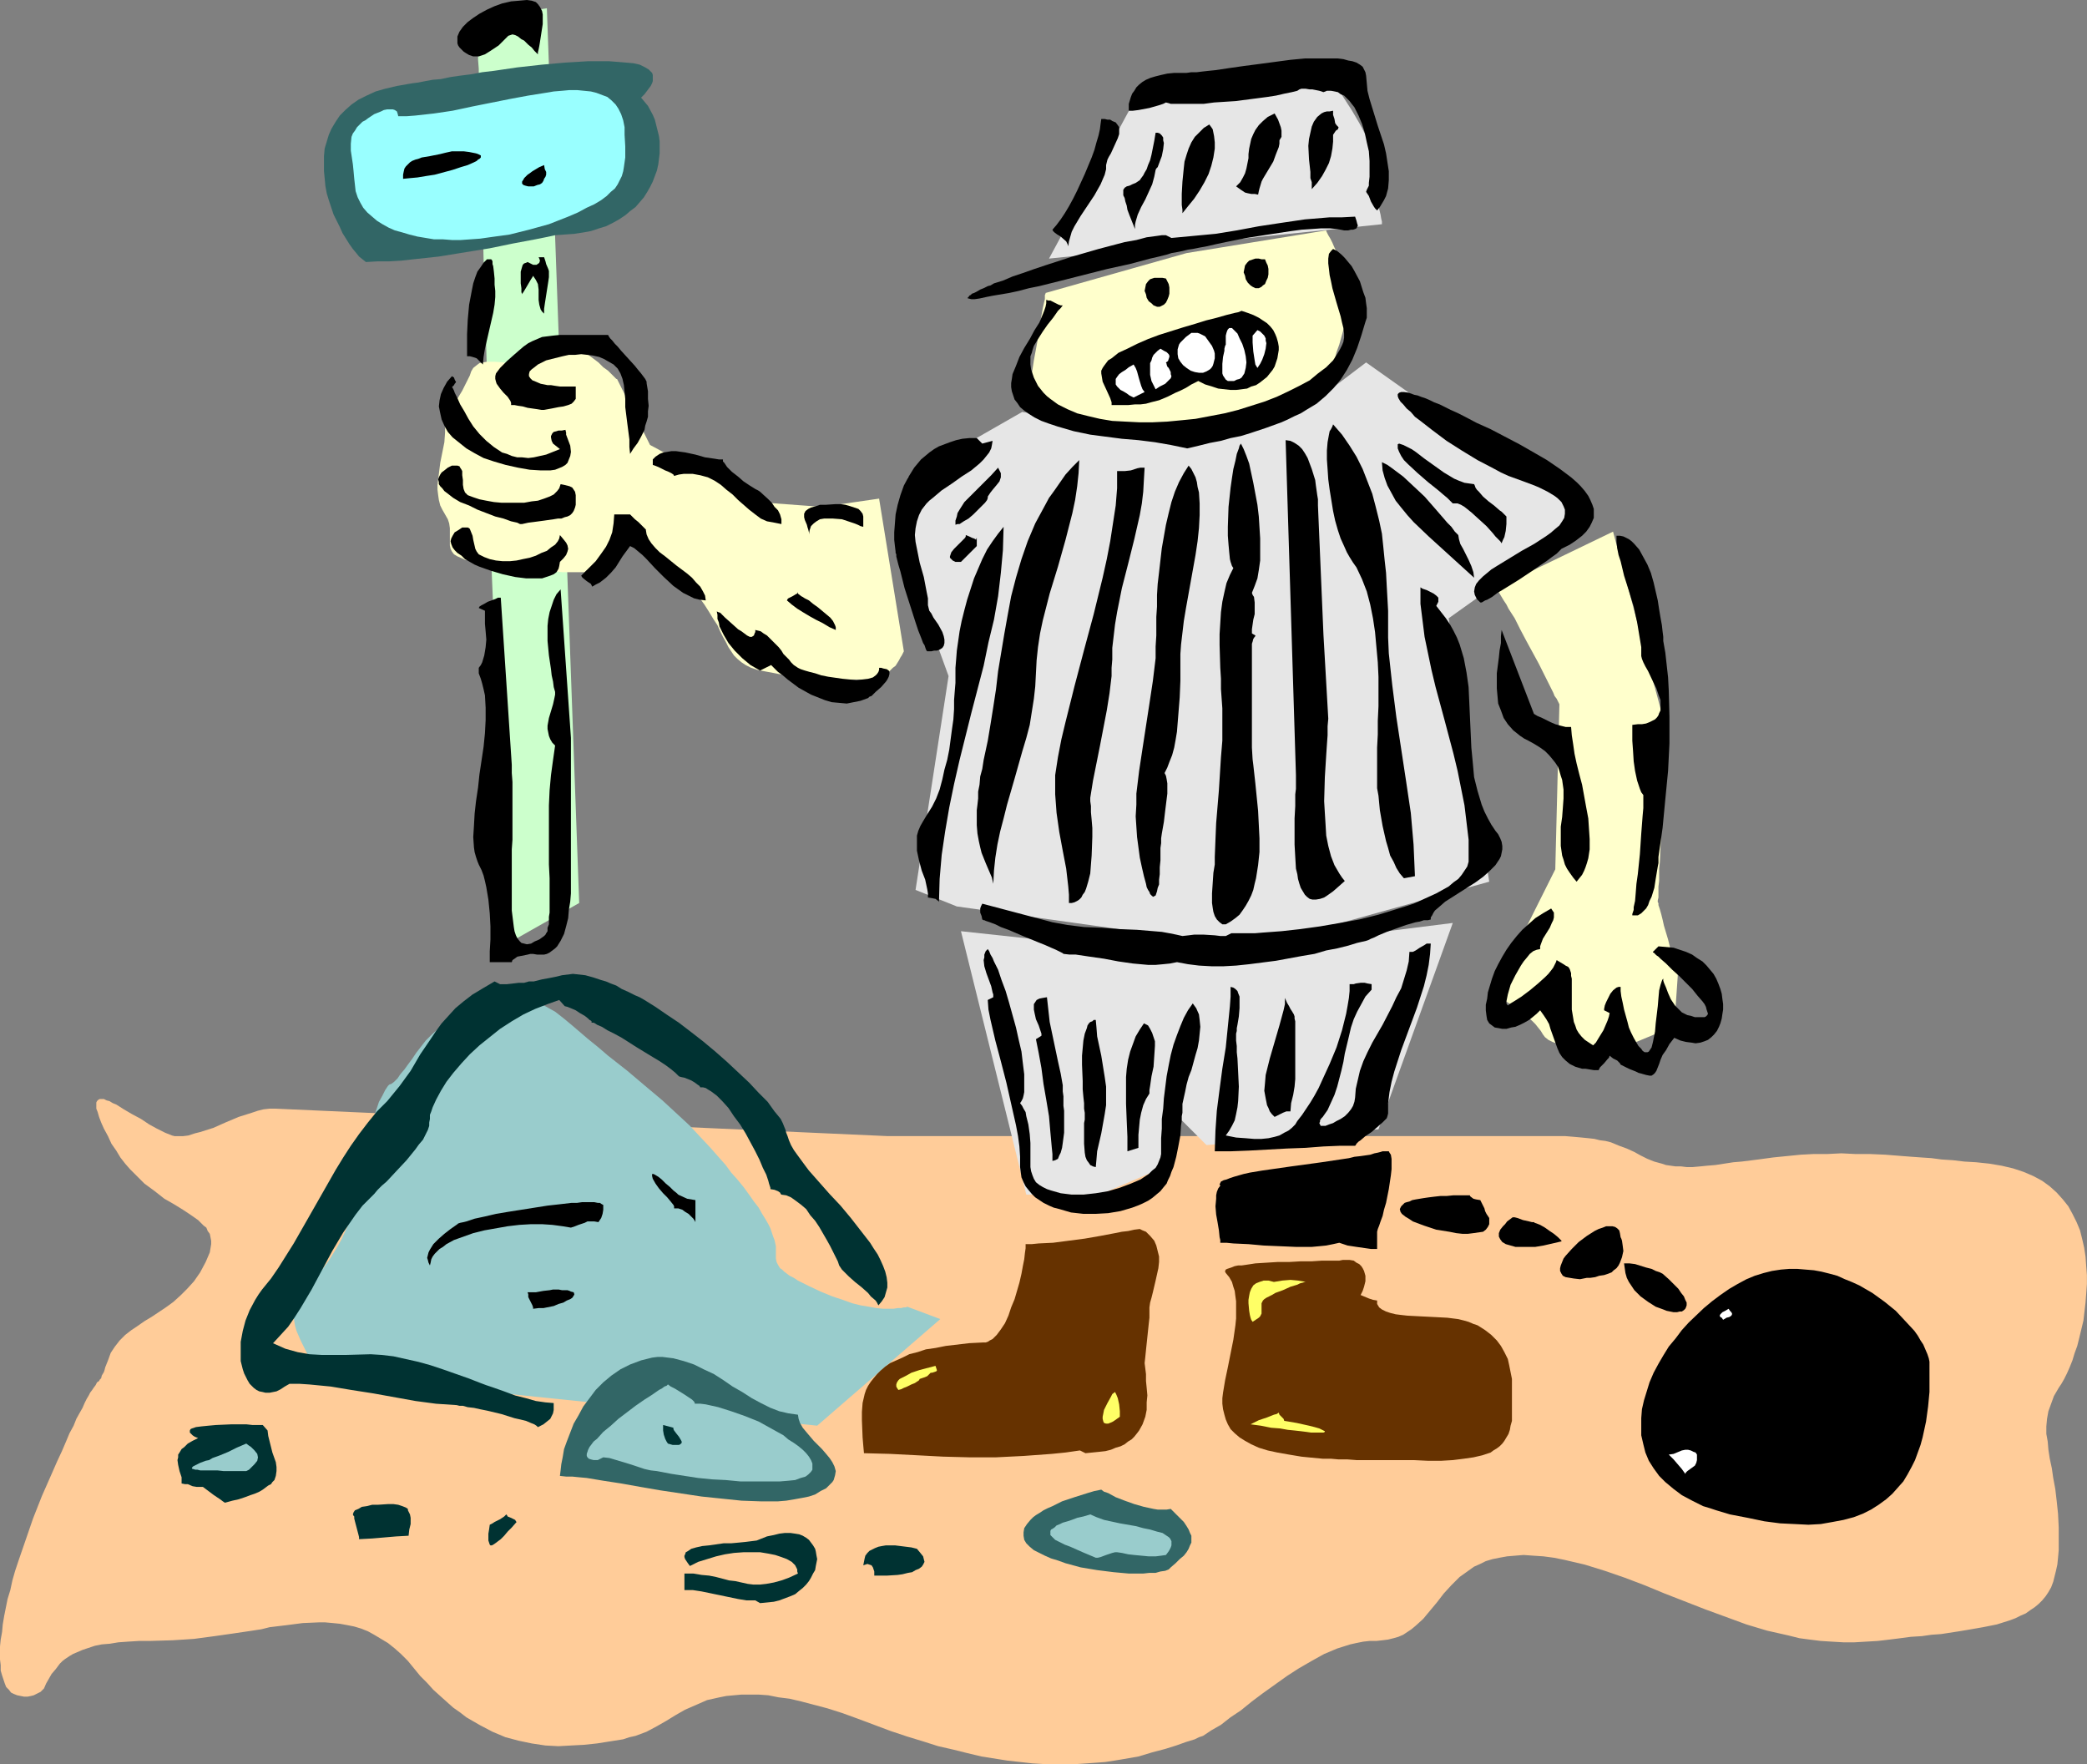 <?xml version="1.0" encoding="UTF-8" standalone="no"?>
<svg
   version="1.0"
   width="129.724mm"
   height="109.647mm"
   id="svg94"
   sodipodi:docname="Jailbird 1.wmf"
   xmlns:inkscape="http://www.inkscape.org/namespaces/inkscape"
   xmlns:sodipodi="http://sodipodi.sourceforge.net/DTD/sodipodi-0.dtd"
   xmlns="http://www.w3.org/2000/svg"
   xmlns:svg="http://www.w3.org/2000/svg">
  <rect width="100%" height="100%" fill="#808080" stroke="none"/>
  <sodipodi:namedview
     id="namedview94"
     pagecolor="#ffffff"
     bordercolor="#000000"
     borderopacity="0.25"
     inkscape:showpageshadow="2"
     inkscape:pageopacity="0.0"
     inkscape:pagecheckerboard="0"
     inkscape:deskcolor="#d1d1d1"
     inkscape:document-units="mm" />
  <defs
     id="defs1">
    <pattern
       id="WMFhbasepattern"
       patternUnits="userSpaceOnUse"
       width="6"
       height="6"
       x="0"
       y="0" />
  </defs>
  <path
     style="fill:#ffcc99;fill-opacity:1;fill-rule:evenodd;stroke:none"
     d="m 64.64,260.442 h -1.293 l -1.454,0.162 -1.293,0.323 -1.454,0.485 -3.07,0.969 -3.07,1.293 -2.909,1.293 -3.07,0.969 -1.293,0.323 -1.454,0.485 -1.293,0.162 h -1.293 -0.646 l -0.646,-0.162 -0.808,-0.323 -0.808,-0.323 -1.939,-0.969 -1.778,-0.969 -1.939,-1.293 -2.101,-1.131 -1.939,-1.131 -1.778,-1.131 -0.808,-0.323 -0.808,-0.485 -0.646,-0.162 -0.646,-0.323 h -0.485 -0.485 l -0.323,0.162 -0.323,0.323 -0.162,0.323 v 0.646 0.808 l 0.323,0.808 0.323,1.131 0.485,1.293 0.646,1.454 0.97,1.777 0.808,1.777 1.131,1.616 0.97,1.616 1.131,1.454 1.131,1.293 1.131,1.131 2.262,2.262 2.424,1.777 2.262,1.777 2.262,1.293 2.101,1.293 1.939,1.293 1.616,1.131 1.293,1.293 0.646,0.485 0.323,0.808 0.485,0.646 0.162,0.808 0.162,0.808 v 0.808 l -0.162,0.969 -0.162,0.969 -0.485,1.131 -0.485,1.131 -1.293,2.423 -1.454,2.1 -1.616,1.777 -1.454,1.454 -1.778,1.616 -1.778,1.293 -3.394,2.262 -1.616,0.969 -1.616,1.131 -1.454,0.969 -1.454,1.131 -1.293,1.293 -1.131,1.454 -0.97,1.454 -0.646,1.777 -0.323,0.808 -0.323,0.808 -0.162,0.646 -0.162,0.485 -0.485,0.808 -0.162,0.646 -0.323,0.323 -0.162,0.323 -0.485,0.323 -0.162,0.323 -0.162,0.323 -0.485,0.646 -0.323,0.485 -0.485,0.646 -0.323,0.646 -0.485,0.808 -0.485,0.969 -0.485,1.131 -0.646,1.131 -0.808,1.454 -0.646,1.616 -0.97,1.777 -0.808,1.939 -0.97,2.262 -1.131,2.423 -1.131,2.585 -2.424,5.493 -2.101,5.332 -1.778,5.17 -1.616,4.685 -0.808,2.423 -0.646,2.262 -0.485,2.262 -0.646,2.1 -0.808,4.039 -0.323,1.939 -0.162,1.777 -0.323,1.777 L 0,386.785 v 1.616 1.454 l 0.162,1.293 v 1.293 l 0.323,1.131 0.323,0.969 0.323,0.969 0.323,0.808 0.646,0.646 0.485,0.646 0.646,0.323 0.808,0.323 0.808,0.162 0.808,0.162 h 0.808 l 0.808,-0.162 0.646,-0.162 0.646,-0.323 0.97,-0.485 0.808,-0.808 0.485,-1.131 0.646,-1.131 0.646,-1.131 0.97,-1.131 0.97,-1.293 0.646,-0.646 0.646,-0.485 0.97,-0.646 0.808,-0.485 1.131,-0.485 1.131,-0.485 1.454,-0.485 1.454,-0.485 1.616,-0.323 1.939,-0.162 1.939,-0.323 2.262,-0.162 2.586,-0.162 h 2.586 l 5.333,-0.162 2.586,-0.162 2.424,-0.162 4.848,-0.646 4.525,-0.646 4.363,-0.646 2.101,-0.323 1.939,-0.485 4.04,-0.485 3.717,-0.485 3.717,-0.162 h 1.616 l 1.778,0.162 1.616,0.162 1.778,0.323 1.616,0.323 1.616,0.485 1.616,0.646 1.454,0.808 1.616,0.969 1.616,0.969 1.616,1.293 1.454,1.293 1.616,1.616 1.454,1.777 1.454,1.777 1.616,1.616 1.454,1.616 1.616,1.454 1.616,1.454 1.454,1.293 1.616,1.131 1.454,1.131 3.07,1.777 3.07,1.616 3.07,1.293 3.07,0.808 3.07,0.646 3.232,0.485 3.07,0.162 2.909,-0.162 3.07,-0.162 3.07,-0.323 3.07,-0.485 3.07,-0.485 1.454,-0.485 1.454,-0.323 2.586,-0.969 2.424,-1.293 2.262,-1.293 2.101,-1.293 2.262,-1.293 2.586,-1.131 2.586,-1.131 1.454,-0.323 1.454,-0.323 1.616,-0.323 1.778,-0.162 1.778,-0.162 h 1.939 2.101 l 2.262,0.162 2.424,0.485 2.586,0.323 2.747,0.646 3.07,0.808 3.07,0.808 3.555,1.131 3.555,1.293 3.878,1.454 3.878,1.454 3.878,1.293 3.717,1.131 3.555,1.131 3.555,0.808 3.232,0.808 3.394,0.808 3.07,0.485 3.07,0.485 2.909,0.323 2.909,0.323 2.747,0.162 h 2.586 2.586 2.424 l 2.424,-0.162 2.262,-0.162 2.101,-0.162 2.101,-0.323 1.939,-0.323 3.717,-0.646 3.232,-0.969 3.07,-0.808 2.586,-0.808 2.262,-0.808 2.101,-0.646 0.97,-0.485 0.97,-0.323 1.939,-1.293 2.262,-1.293 2.262,-1.777 2.424,-1.616 2.586,-2.1 2.586,-1.939 5.656,-4.039 2.747,-1.777 3.07,-1.777 2.909,-1.616 3.07,-1.293 3.07,-0.969 1.454,-0.323 1.616,-0.323 1.454,-0.162 h 1.616 l 1.454,-0.162 1.293,-0.162 1.293,-0.323 1.131,-0.323 1.131,-0.485 0.97,-0.646 0.97,-0.646 0.97,-0.808 1.778,-1.616 1.616,-1.939 1.616,-1.939 1.616,-2.1 1.778,-1.939 1.939,-1.939 1.131,-0.808 1.131,-0.808 1.131,-0.808 1.454,-0.646 1.293,-0.646 1.616,-0.485 1.616,-0.323 1.778,-0.323 1.939,-0.162 1.939,-0.162 2.262,0.162 2.424,0.162 2.424,0.323 2.424,0.485 4.848,1.131 4.686,1.454 4.686,1.616 4.686,1.777 4.686,1.939 9.534,3.716 4.848,1.777 4.848,1.777 4.848,1.454 5.01,1.131 2.586,0.646 2.424,0.323 2.586,0.323 2.586,0.162 2.747,0.162 h 2.586 l 2.747,-0.162 2.747,-0.162 2.747,-0.323 2.586,-0.323 2.424,-0.323 2.586,-0.162 2.262,-0.323 2.262,-0.162 2.101,-0.323 2.101,-0.323 1.939,-0.323 3.717,-0.646 1.616,-0.323 1.616,-0.323 3.07,-0.969 1.293,-0.485 1.293,-0.646 1.131,-0.485 1.131,-0.808 0.97,-0.646 0.97,-0.808 0.808,-0.808 0.808,-0.969 0.646,-0.969 0.646,-1.131 0.485,-1.293 0.323,-1.293 0.323,-1.293 0.323,-1.454 0.162,-1.616 0.162,-1.777 v -1.777 -3.554 l -0.162,-3.231 -0.323,-3.07 -0.323,-2.747 -0.485,-2.585 -0.323,-2.262 -0.485,-2.262 -0.323,-2.1 -0.162,-1.939 -0.323,-1.777 v -1.777 l 0.162,-1.777 0.323,-1.777 0.646,-1.777 0.646,-1.777 1.131,-1.939 0.646,-0.969 0.646,-1.131 0.646,-1.293 0.646,-1.454 0.646,-1.616 0.485,-1.616 0.646,-1.777 0.485,-1.939 0.97,-4.039 0.485,-4.201 0.162,-2.1 0.162,-2.262 v -2.1 l -0.162,-2.1 -0.162,-2.262 -0.323,-2.1 -0.485,-2.1 -0.485,-1.939 -0.808,-1.939 -0.97,-1.939 -0.97,-1.777 -1.293,-1.616 -1.454,-1.616 -1.616,-1.454 -1.778,-1.293 -2.101,-1.131 -2.262,-0.969 -2.424,-0.808 -2.747,-0.646 -2.909,-0.485 -3.07,-0.323 -2.747,-0.162 -2.747,-0.323 -2.586,-0.162 -2.424,-0.323 -2.424,-0.162 -2.262,-0.162 -2.101,-0.162 -4.04,-0.323 -3.717,-0.162 h -3.394 l -3.232,-0.162 -3.232,0.162 h -3.232 l -3.07,0.162 -3.232,0.323 -3.232,0.323 -3.555,0.485 -3.878,0.485 -1.939,0.162 -2.101,0.323 -2.101,0.323 -1.939,0.162 -1.616,0.162 -1.778,0.162 h -1.454 l -1.293,-0.162 h -1.293 l -1.131,-0.162 -1.131,-0.162 -0.97,-0.323 -1.778,-0.485 -1.616,-0.646 -1.616,-0.808 -1.454,-0.808 -1.778,-0.808 -1.778,-0.646 -1.939,-0.808 -1.293,-0.323 -1.293,-0.162 -1.293,-0.323 -1.454,-0.162 -1.616,-0.162 -1.778,-0.162 -1.939,-0.162 h -1.939 -157.237 z"
     id="path1" />
  <path
     style="fill:#99cccc;fill-opacity:1;fill-rule:evenodd;stroke:none"
     d="m 89.849,324.421 -15.352,-2.1 v -0.162 l -0.162,-0.162 -0.323,-0.485 -0.323,-0.808 -0.485,-0.646 -0.485,-0.969 -0.97,-1.939 -1.131,-2.262 -0.97,-2.262 -0.323,-1.131 -0.162,-0.969 -0.162,-0.969 -0.162,-0.646 0.162,-0.808 0.323,-0.969 0.646,-1.131 0.646,-1.131 0.97,-1.131 0.97,-1.454 1.131,-1.293 1.131,-1.616 2.424,-3.231 2.101,-3.393 0.97,-1.777 0.808,-1.777 0.808,-1.777 0.485,-1.777 0.323,-1.939 0.323,-2.1 0.646,-2.262 0.485,-2.423 0.97,-4.847 1.293,-4.847 0.646,-2.262 0.646,-2.262 0.646,-1.939 0.646,-1.939 0.808,-1.454 0.646,-1.293 0.646,-0.969 0.323,-0.323 0.485,-0.162 0.646,-0.485 0.808,-0.808 0.646,-0.969 0.97,-1.131 0.808,-1.131 0.97,-1.293 0.97,-1.454 1.131,-1.454 1.131,-1.454 1.454,-1.454 1.454,-1.293 1.616,-1.293 1.778,-0.969 2.101,-0.969 2.262,-0.808 2.262,-0.485 2.424,-0.323 2.101,-0.485 1.778,-0.162 1.454,-0.323 1.293,-0.323 1.293,-0.162 h 1.131 1.131 l 1.131,0.323 1.131,0.485 1.131,0.646 1.454,0.808 1.454,1.131 0.808,0.646 0.97,0.808 0.97,0.808 1.131,0.969 1.131,0.969 1.131,0.969 2.586,2.1 2.262,1.939 2.262,1.777 2.262,1.777 4.202,3.554 4.04,3.393 2.101,1.939 2.101,1.939 2.262,2.1 2.262,2.423 2.424,2.585 2.424,2.747 1.293,1.454 1.293,1.777 1.454,1.616 1.454,1.777 1.293,1.777 1.131,1.616 1.131,1.454 0.808,1.454 0.808,1.293 0.646,1.131 0.485,0.969 0.323,0.969 0.323,0.969 0.323,0.808 0.323,1.454 v 1.131 1.777 l 0.162,0.808 0.323,0.646 0.485,0.808 0.485,0.323 0.485,0.485 0.646,0.485 0.646,0.485 0.97,0.485 0.97,0.646 1.293,0.646 1.293,0.646 2.747,1.293 2.747,1.131 2.424,0.808 2.262,0.808 1.939,0.485 1.939,0.323 1.778,0.323 1.616,0.162 h 1.293 1.131 l 0.97,-0.162 h 0.808 l 0.646,-0.162 h 0.485 l 0.323,-0.162 v 0 l 7.757,2.908 -28.926,25.042 z"
     id="path2" />
  <path
     style="fill:#ccffcc;fill-opacity:1;fill-rule:evenodd;stroke:none"
     d="m 112.15,4.524 v 0.485 0.646 1.939 1.293 l 0.162,1.454 v 1.777 1.939 l 0.162,2.1 v 2.262 2.423 l 0.162,2.585 v 2.747 l 0.162,2.908 v 3.07 l 0.162,3.231 v 3.393 l 0.162,3.393 0.162,3.554 v 3.554 l 0.162,3.878 0.162,7.594 0.323,8.078 0.162,8.24 0.485,16.641 0.485,16.964 0.162,8.401 0.162,8.078 0.162,7.917 0.323,7.594 v 3.716 l 0.162,3.554 v 3.554 l 0.162,3.393 v 3.231 l 0.162,3.07 0.162,2.908 v 2.908 2.585 l 0.162,2.585 v 2.423 2.1 1.939 l 0.162,1.939 v 1.616 2.423 l 0.162,0.969 v 1.293 1.616 1.939 2.423 2.585 l 0.162,2.585 0.162,2.908 0.162,5.655 v 2.747 2.585 l 0.162,2.423 0.162,2.1 v 0.808 0.808 1.454 0.485 0.485 l 18.261,-10.34 -7.595,-210.195 z"
     id="path3" />
  <path
     style="fill:#ffffcc;fill-opacity:1;fill-rule:evenodd;stroke:none"
     d="m 206.525,117.134 -13.413,1.939 -15.352,-1.131 -25.048,-13.41 -7.757,-15.51 v 0 h -0.162 l -0.485,-0.485 -0.646,-0.646 -0.808,-0.808 -1.131,-0.808 -1.131,-1.131 -2.586,-1.939 -2.747,-2.1 -1.293,-0.808 -1.131,-0.646 -1.131,-0.485 -0.97,-0.323 h -0.323 l -0.323,0.162 -0.323,0.162 -0.162,0.162 -0.646,1.131 -0.646,1.131 -0.97,2.262 -0.646,0.969 -0.646,0.646 -0.485,0.323 -0.485,0.162 -0.646,0.162 h -0.646 -0.808 l -0.808,-0.162 -1.939,-0.323 -1.939,-0.485 -2.101,-0.162 h -0.97 -0.808 l -0.97,0.162 -0.808,0.162 -0.646,0.485 -0.808,0.646 -0.485,0.808 -0.323,0.969 -0.97,1.939 -0.808,1.616 -0.97,1.616 -0.97,1.454 -0.808,1.454 -0.646,1.616 -0.323,0.808 -0.162,0.808 -0.162,1.131 v 0.969 l -0.162,2.262 -0.485,2.423 -0.485,2.423 -0.323,2.585 -0.323,2.585 v 1.131 l 0.162,1.293 0.162,1.131 0.323,1.293 0.485,0.969 0.646,1.131 0.646,1.131 0.323,0.969 0.162,1.131 v 0.808 0.969 0.808 1.454 l 0.162,0.808 0.323,0.646 0.485,0.646 0.808,0.485 1.131,0.485 0.646,0.323 0.808,0.162 0.97,0.162 0.808,0.323 1.131,0.162 1.293,0.162 2.424,0.485 2.424,0.162 2.262,0.323 2.101,0.162 1.939,0.323 1.939,0.162 h 1.778 l 1.616,0.162 1.454,0.162 h 1.293 1.131 2.586 v 0 h 0.162 l 0.323,-0.323 0.808,-0.485 0.808,-0.485 0.97,-0.646 1.293,-0.808 2.424,-1.616 2.424,-1.454 1.131,-0.808 1.131,-0.646 0.808,-0.646 0.646,-0.485 0.485,-0.162 v 0 l 0.162,-0.162 v 0.162 l 0.162,0.162 0.323,0.323 0.485,0.323 0.485,0.485 0.646,0.646 0.808,0.808 0.808,0.808 0.97,0.969 1.131,1.131 1.131,1.131 1.131,1.293 1.293,1.454 1.293,1.454 1.293,1.616 1.454,1.777 1.293,1.777 1.131,1.777 0.97,1.616 0.97,1.454 0.646,1.454 0.646,1.293 0.646,1.131 0.646,1.293 0.646,0.969 0.646,0.969 0.808,0.808 0.97,0.808 0.97,0.646 1.293,0.646 1.454,0.485 1.616,0.323 1.778,0.323 1.616,0.323 3.232,0.485 2.909,0.323 2.747,0.323 5.333,0.162 h 5.656 1.293 l 1.293,-0.162 1.131,-0.485 0.97,-0.323 0.808,-0.485 0.808,-0.646 0.646,-0.646 0.646,-0.485 0.808,-1.293 0.323,-0.646 0.323,-0.485 0.162,-0.323 0.162,-0.323 0.162,-0.323 v 0 z"
     id="path4" />
  <path
     style="fill:#ffffcc;fill-opacity:1;fill-rule:evenodd;stroke:none"
     d="m 350.833,138.461 28.118,-13.571 12.443,46.369 v 0.485 l -0.162,0.485 v 0.808 0.969 l -0.162,0.969 v 1.293 1.293 l -0.162,1.616 v 1.616 l -0.162,3.393 -0.162,3.716 -0.323,7.594 -0.162,3.554 -0.162,3.554 -0.162,1.454 v 1.616 1.293 l -0.162,1.293 v 0.969 0.969 0.646 l -0.162,0.646 v 0.485 0 l 0.162,0.162 v 0.323 0.162 l 0.323,0.969 0.323,1.131 0.323,1.293 0.323,1.454 0.97,3.231 0.808,3.231 0.485,1.454 0.323,1.293 0.323,1.131 0.162,0.808 0.162,0.323 v 0.323 0 0.162 l -0.808,11.633 -13.574,5.655 h -2.424 -1.131 l -1.293,-0.162 -3.07,-0.162 -3.07,-0.485 -1.454,-0.323 -1.293,-0.323 -1.293,-0.485 -0.97,-0.485 -0.808,-0.646 -0.485,-0.646 -0.485,-0.808 -0.646,-0.808 -0.646,-0.808 -0.808,-0.808 -1.939,-1.616 -1.939,-1.454 -1.939,-1.293 -0.97,-0.646 -0.646,-0.485 -0.646,-0.485 -0.485,-0.323 -0.323,-0.162 h -0.162 l 14.544,-29.082 0.97,-38.775 v 0 l -0.162,-0.323 -0.162,-0.323 -0.323,-0.646 -0.485,-0.646 -0.323,-0.808 -0.485,-0.969 -0.485,-0.969 -1.131,-2.262 -1.293,-2.585 -2.909,-5.332 -1.454,-2.747 -1.293,-2.585 -1.454,-2.262 -0.485,-0.969 -0.646,-0.969 -0.485,-0.808 -0.485,-0.808 -0.323,-0.485 -0.323,-0.485 -0.323,-0.323 h -0.162 -0.162 z"
     id="path5" />
  <path
     style="fill:#e6e6e6;fill-opacity:1;fill-rule:evenodd;stroke:none"
     d="m 225.755,218.758 15.352,61.879 h 17.291 l 13.574,-5.816 5.656,-11.633 5.818,5.816 40.4,-3.716 17.453,-48.469 -61.731,7.755 z"
     id="path6" />
  <path
     style="fill:#e6e6e6;fill-opacity:1;fill-rule:evenodd;stroke:none"
     d="m 224.785,212.942 -9.696,-3.878 7.757,-50.247 -7.757,-21.326 -1.778,-25.366 26.826,-15.349 34.582,5.816 30.866,-5.816 15.352,-11.633 52.035,36.837 -32.643,23.265 9.534,61.879 -55.752,15.51 z"
     id="path7" />
  <path
     style="fill:#e6e6e6;fill-opacity:1;fill-rule:evenodd;stroke:none"
     d="M 246.44,60.748 266.801,23.104 312.857,18.58 v 0.162 h 0.162 l 0.162,0.485 0.485,0.646 0.646,0.969 0.646,0.969 0.808,1.293 1.778,2.747 1.616,2.747 0.808,1.454 0.646,1.293 0.646,1.131 0.485,0.969 0.162,0.969 0.162,0.485 v 0.808 l 0.162,0.808 v 1.131 l 0.323,1.293 0.162,1.293 0.162,1.616 0.485,3.07 0.485,2.908 0.162,1.293 0.323,1.293 0.162,0.969 0.162,0.646 v 0.485 0.162 z"
     id="path8" />
  <path
     style="fill:#ffffcc;fill-opacity:1;fill-rule:evenodd;stroke:none"
     d="m 245.632,68.826 33.128,-9.371 32.805,-5.332 v 0.162 l 0.162,0.323 0.323,0.646 0.485,0.808 0.485,0.969 0.485,1.131 1.131,2.262 1.131,2.585 0.97,2.423 0.323,1.131 0.323,0.808 0.162,0.808 0.162,0.646 v 0.323 l -0.162,0.323 v 0.485 l -0.162,0.646 -0.323,1.131 -0.323,1.616 -0.485,1.777 -0.485,1.777 -1.131,4.039 -0.646,1.777 -0.485,1.939 -0.485,1.616 -0.485,1.616 -0.485,1.293 -0.162,0.485 -0.162,0.323 v 0.485 l -0.162,0.323 v 0 0.162 l -21.331,8.886 h -33.451 -0.162 v -0.162 l -0.485,-0.162 -0.808,-0.162 -0.97,-0.323 -1.131,-0.485 -1.293,-0.323 -2.747,-1.131 -2.747,-1.131 -1.293,-0.485 -1.131,-0.485 -0.97,-0.485 -0.646,-0.485 -0.485,-0.485 -0.323,-0.323 v -0.323 l 0.162,-0.323 0.162,-0.969 0.162,-1.293 0.162,-1.616 0.323,-1.939 0.323,-2.1 0.808,-4.362 0.646,-4.201 0.323,-1.939 0.323,-1.777 0.323,-1.454 0.162,-0.646 v -0.485 -0.485 l 0.162,-0.323 z"
     id="path9" />
  <path
     style="fill:#000000;fill-opacity:1;fill-rule:evenodd;stroke:none"
     d="m 453.287,320.867 v -0.969 l -0.162,-0.808 -0.323,-0.969 -0.485,-1.131 -0.485,-1.131 -0.646,-0.969 -0.646,-1.131 -0.808,-1.131 -2.101,-2.262 -2.262,-2.423 -2.586,-2.1 -2.909,-2.1 -3.07,-1.777 -1.778,-0.808 -1.616,-0.646 -1.778,-0.808 -1.778,-0.485 -1.939,-0.485 -1.778,-0.323 -1.939,-0.162 -1.939,-0.162 h -1.939 l -1.939,0.162 -2.101,0.323 -1.939,0.485 -2.101,0.646 -1.939,0.808 -2.101,1.131 -1.939,1.131 -2.101,1.454 -1.939,1.454 -1.939,1.616 -3.555,3.393 -1.616,1.777 -1.454,1.939 -1.616,1.939 -1.293,2.1 -1.131,1.939 -1.131,2.1 -0.97,2.262 -0.646,2.1 -0.646,2.1 -0.485,2.1 -0.162,2.1 v 2.1 1.939 l 0.485,2.1 0.485,1.939 0.808,1.939 1.131,1.777 1.293,1.777 1.454,1.454 1.939,1.616 1.939,1.454 2.424,1.293 2.586,1.293 1.616,0.485 1.454,0.485 1.616,0.485 1.616,0.485 4.202,0.808 3.878,0.808 3.717,0.485 3.394,0.162 3.232,0.162 2.909,-0.162 2.747,-0.485 2.586,-0.485 2.424,-0.646 2.101,-0.808 1.939,-0.969 1.778,-1.131 1.778,-1.293 1.454,-1.293 1.293,-1.454 1.293,-1.454 0.97,-1.616 0.97,-1.777 0.808,-1.616 0.646,-1.777 0.646,-1.777 0.485,-1.777 0.808,-3.716 0.485,-3.554 0.323,-3.393 v -3.231 z"
     id="path10" />
  <path
     style="fill:#326666;fill-opacity:1;fill-rule:evenodd;stroke:none"
     d="m 131.542,346.717 1.454,0.162 h 1.454 l 1.616,0.162 1.778,0.162 1.939,0.323 1.939,0.323 4.202,0.646 4.525,0.808 4.686,0.808 9.696,1.454 4.686,0.485 4.686,0.485 4.525,0.162 h 2.101 1.939 l 1.939,-0.162 1.939,-0.323 1.778,-0.323 1.616,-0.323 1.454,-0.485 1.293,-0.808 1.293,-0.646 0.97,-0.969 0.485,-0.485 0.323,-0.485 0.323,-1.131 0.162,-0.969 -0.323,-1.131 -0.485,-0.969 -0.646,-0.969 -0.808,-0.969 -0.97,-1.131 -1.939,-1.939 -1.778,-2.1 -0.808,-0.969 -0.646,-1.131 -0.323,-0.969 -0.162,-0.969 -1.131,-0.162 -1.131,-0.162 -2.101,-0.485 -2.101,-0.808 -2.262,-1.131 -2.101,-1.131 -2.262,-1.454 -2.262,-1.293 -2.101,-1.454 -2.262,-1.454 -2.424,-1.131 -2.262,-1.131 -2.424,-0.808 -2.424,-0.646 -1.293,-0.162 -1.293,-0.162 h -1.131 l -1.293,0.162 -1.293,0.323 -1.293,0.323 -2.586,0.969 -2.262,1.131 -2.101,1.454 -1.939,1.616 -1.778,1.777 -1.454,1.939 -1.454,1.939 -1.131,2.1 -1.131,1.939 -0.808,2.1 -0.808,2.1 -0.646,1.777 -0.323,1.939 -0.323,1.616 -0.162,1.454 z"
     id="path11" />
  <path
     style="fill:#99cccc;fill-opacity:1;fill-rule:evenodd;stroke:none"
     d="m 154.328,345.586 -1.454,-0.162 -1.454,-0.323 -3.394,-1.131 -3.232,-0.969 -1.616,-0.485 -1.454,-0.162 -1.293,0.646 h -0.97 l -0.646,-0.162 -0.485,-0.162 -0.323,-0.323 -0.162,-0.323 v -0.485 l 0.162,-0.485 0.162,-0.485 0.323,-0.646 0.485,-0.646 0.485,-0.646 0.808,-0.646 1.454,-1.616 1.778,-1.454 1.778,-1.616 4.04,-3.07 2.101,-1.454 1.778,-1.131 1.616,-1.131 0.646,-0.323 0.646,-0.485 0.485,-0.162 0.323,-0.323 0.646,0.485 0.97,0.485 2.101,1.293 0.97,0.646 0.97,0.646 0.485,0.485 0.162,0.323 v 0.162 h 1.293 l 1.293,0.162 1.454,0.323 1.454,0.323 3.07,0.969 3.232,1.131 3.232,1.293 2.909,1.616 2.909,1.616 1.131,0.969 1.293,0.808 1.131,0.808 0.97,0.808 0.808,0.808 0.646,0.808 0.485,0.808 0.323,0.808 v 0.646 0.808 l -0.323,0.485 -0.646,0.646 -0.646,0.485 -1.131,0.323 -1.293,0.485 -1.616,0.162 -1.939,0.162 h -2.262 -3.717 -3.394 l -3.394,-0.323 -3.232,-0.162 -3.232,-0.323 -6.302,-0.969 z"
     id="path12" />
  <path
     style="fill:#000000;fill-opacity:1;fill-rule:evenodd;stroke:none"
     d="m 258.721,87.729 0.162,0.969 0.162,0.969 0.97,2.1 0.808,1.777 0.323,0.969 v 0.646 h 2.101 1.778 l 1.616,-0.162 h 1.293 l 1.293,-0.162 1.131,-0.323 1.939,-0.485 1.939,-0.808 1.939,-0.969 1.131,-0.485 1.293,-0.646 1.293,-0.808 1.616,-0.808 1.616,0.808 1.616,0.485 1.454,0.485 1.454,0.162 1.454,0.162 h 1.293 l 1.293,-0.162 1.293,-0.162 0.97,-0.485 1.131,-0.323 0.97,-0.646 0.808,-0.646 0.808,-0.646 0.646,-0.808 0.646,-0.808 0.485,-0.808 0.323,-0.969 0.323,-0.969 0.162,-0.969 0.162,-0.969 v -0.808 l -0.162,-0.969 -0.323,-1.131 -0.323,-0.808 -0.485,-0.969 -0.646,-0.808 -0.808,-0.808 -0.97,-0.646 -0.97,-0.646 -1.293,-0.646 -1.293,-0.485 -1.454,-0.485 -0.808,0.323 -0.808,0.162 -1.939,0.485 -2.262,0.646 -2.586,0.646 -2.586,0.808 -2.747,0.808 -5.656,1.777 -2.586,0.969 -2.586,1.131 -2.262,1.131 -2.101,0.969 -0.808,0.646 -0.808,0.646 -0.808,0.485 -0.485,0.646 -0.485,0.646 -0.323,0.485 -0.323,0.646 z"
     id="path13" />
  <path
     style="fill:#000000;fill-opacity:1;fill-rule:evenodd;stroke:none"
     d="m 271.488,39.906 0.162,-0.323 0.323,-0.323 0.485,-1.293 0.485,-1.293 0.323,-1.616 0.162,-1.454 -0.162,-0.646 v -0.646 l -0.323,-0.485 -0.485,-0.485 -0.485,-0.162 h -0.485 l -0.323,1.939 -0.323,1.616 -0.323,1.616 -0.323,1.293 -0.485,1.131 -0.323,0.969 -0.485,0.808 -0.323,0.646 -0.485,0.646 -0.323,0.485 -0.97,0.646 -0.808,0.323 -0.646,0.323 -0.646,0.162 -0.485,0.323 -0.323,0.485 v 0.323 0.323 0.646 l 0.323,0.646 0.162,0.808 0.323,0.969 0.162,0.969 0.485,1.293 0.646,1.616 0.646,1.616 V 52.832 l 0.162,-0.808 0.485,-1.616 0.808,-1.777 0.97,-1.777 0.808,-1.777 0.808,-1.777 0.485,-1.777 0.162,-0.808 z"
     id="path14" />
  <path
     style="fill:#000000;fill-opacity:1;fill-rule:evenodd;stroke:none"
     d="m 320.937,17.772 -0.162,-0.808 -0.323,-0.646 -0.323,-0.646 -0.646,-0.485 -0.808,-0.485 -0.97,-0.323 -0.97,-0.162 -1.131,-0.323 -1.293,-0.162 h -1.293 -3.07 -3.394 l -3.394,0.323 -7.272,0.969 -3.717,0.485 -3.394,0.485 -3.232,0.485 -1.616,0.162 -1.454,0.162 -1.293,0.162 h -1.293 l -1.131,0.162 h -0.97 -1.939 l -1.616,0.162 -1.454,0.323 -1.293,0.323 -1.131,0.323 -1.131,0.485 -0.808,0.485 -0.808,0.646 -0.646,0.646 -0.485,0.808 -0.485,0.646 -0.323,0.808 -0.485,1.616 v 1.616 h 0.97 l 1.293,-0.162 2.586,-0.485 1.131,-0.323 1.131,-0.323 0.97,-0.323 0.646,-0.323 0.646,0.162 0.485,0.162 h 0.808 0.646 4.04 2.262 l 2.424,-0.323 5.01,-0.323 5.01,-0.646 2.424,-0.323 2.101,-0.323 2.101,-0.485 1.616,-0.323 0.646,-0.162 0.646,-0.162 0.485,-0.323 0.485,-0.162 h 0.97 l 0.97,0.162 h 0.646 l 0.808,0.162 0.808,0.162 0.97,0.323 0.808,-0.323 h 0.97 l 0.808,0.162 0.808,0.162 0.646,0.485 0.808,0.323 0.646,0.646 0.646,0.646 0.485,0.646 0.646,0.808 0.97,1.939 0.808,1.939 0.646,2.1 0.485,2.262 0.485,2.1 0.162,2.262 v 1.939 1.777 l -0.162,1.454 v 0.646 l -0.323,0.646 -0.162,0.323 -0.162,0.485 0.323,0.485 0.323,0.485 0.485,1.293 0.646,1.131 0.323,0.485 0.485,0.485 0.646,-0.808 0.485,-0.808 0.485,-0.808 0.485,-0.969 0.485,-1.777 0.162,-1.939 v -2.1 l -0.323,-2.1 -0.323,-2.1 -0.485,-2.1 -1.454,-4.362 -1.293,-4.201 -0.646,-2.1 -0.485,-1.939 -0.162,-1.777 z"
     id="path15" />
  <path
     style="fill:#000000;fill-opacity:1;fill-rule:evenodd;stroke:none"
     d="m 285.385,34.898 v -1.454 l -0.162,-1.454 -0.162,-0.808 -0.162,-0.808 -0.323,-0.485 -0.485,-0.646 -1.293,0.808 -1.131,1.131 -0.97,0.969 -0.808,1.293 -0.646,1.454 -0.485,1.454 -0.485,1.616 -0.162,1.454 -0.323,3.231 -0.162,2.908 v 2.585 l 0.162,1.131 v 0.808 l 1.293,-1.616 1.454,-1.777 1.293,-1.939 1.131,-1.939 0.97,-1.939 0.646,-1.939 0.485,-1.939 z"
     id="path16" />
  <path
     style="fill:#000000;fill-opacity:1;fill-rule:evenodd;stroke:none"
     d="m 300.576,32.959 0.485,-0.808 v -0.646 -0.808 l -0.162,-0.808 -0.646,-1.777 -0.808,-1.454 -1.616,0.808 -1.131,0.969 -0.97,0.969 -0.808,1.131 -0.485,0.969 -0.485,1.131 -0.485,2.262 -0.162,1.293 v 0.969 l -0.485,2.423 -0.323,1.131 -0.485,0.969 -0.646,1.131 -0.97,0.969 1.131,0.808 0.97,0.646 0.646,0.162 0.808,0.162 h 0.808 l 0.808,0.162 0.162,-0.808 0.162,-0.646 0.485,-1.616 0.323,-0.646 0.485,-0.808 0.97,-1.616 0.97,-1.616 0.646,-1.777 0.646,-1.616 0.162,-0.808 z"
     id="path17" />
  <path
     style="fill:#000000;fill-opacity:1;fill-rule:evenodd;stroke:none"
     d="m 313.18,31.667 0.323,-0.485 0.323,-0.485 0.485,-0.323 0.162,-0.485 -0.485,-0.485 -0.323,-0.485 -0.162,-0.969 -0.323,-0.969 v -0.969 l -0.808,0.162 h -0.646 l -0.646,0.162 -0.646,0.323 -0.97,0.808 -0.808,1.131 -0.485,1.131 -0.323,1.454 -0.323,1.454 -0.162,1.616 0.162,3.231 0.162,1.454 0.162,1.454 v 1.454 l 0.323,0.969 v 0.485 0.485 0.646 l 1.293,-1.454 1.131,-1.616 0.808,-1.454 0.808,-1.616 0.485,-1.616 0.323,-1.777 0.162,-1.616 z"
     id="path18" />
  <path
     style="fill:#000000;fill-opacity:1;fill-rule:evenodd;stroke:none"
     d="m 315.766,54.124 h 0.97 l 0.646,-0.162 h 0.485 l 0.485,-0.162 0.323,-0.162 0.162,-0.323 0.162,-0.323 -0.162,-0.485 -0.162,-0.646 -0.162,-0.485 -0.162,-0.485 -3.07,0.162 h -2.909 l -5.818,0.485 -5.494,0.808 -5.333,0.808 -5.171,0.969 -5.01,0.808 -5.171,0.485 -5.171,0.485 -1.293,-0.646 h -0.97 l -1.131,0.162 -2.424,0.323 -2.424,0.646 -2.747,0.485 -3.07,0.808 -3.07,0.808 -6.141,1.777 -5.979,1.939 -2.909,0.969 -2.747,0.969 -2.424,0.808 -2.262,0.969 -2.101,0.646 -0.808,0.485 -0.646,0.162 -0.97,0.485 -0.808,0.323 -0.808,0.485 -0.646,0.323 -0.485,0.162 -0.323,0.323 -0.323,0.162 -0.162,0.323 h -0.162 v 0.323 0 h 0.162 l 0.646,0.162 h 0.808 l 1.131,-0.162 1.454,-0.323 1.616,-0.323 1.939,-0.323 1.939,-0.323 2.262,-0.485 2.424,-0.646 2.424,-0.485 5.171,-1.293 10.827,-2.747 5.171,-1.131 2.424,-0.646 2.424,-0.646 2.101,-0.485 1.939,-0.485 0.97,-0.323 0.97,-0.162 1.616,-0.323 1.293,-0.323 1.131,-0.162 1.616,-0.323 1.778,-0.323 2.101,-0.485 2.262,-0.485 2.424,-0.485 2.424,-0.485 5.171,-0.808 5.333,-0.808 2.424,-0.323 2.424,-0.162 2.262,-0.162 h 1.939 l 1.778,0.162 z"
     id="path19" />
  <path
     style="fill:#000000;fill-opacity:1;fill-rule:evenodd;stroke:none"
     d="m 273.912,65.434 -0.808,-0.162 h -0.646 -0.646 -0.646 l -0.97,0.323 -0.485,0.485 -0.485,0.646 -0.162,0.808 -0.162,0.808 0.323,0.808 0.162,0.808 0.485,0.808 0.646,0.485 0.485,0.485 0.808,0.323 h 0.646 l 0.646,-0.323 0.323,-0.162 0.485,-0.485 0.323,-0.646 0.323,-0.808 0.162,-0.646 v -0.808 -0.646 l -0.162,-0.808 -0.323,-0.646 z"
     id="path20" />
  <path
     style="fill:#000000;fill-opacity:1;fill-rule:evenodd;stroke:none"
     d="m 297.182,60.91 h -0.808 l -0.646,-0.162 h -0.808 l -0.485,0.162 -0.97,0.323 -0.485,0.485 -0.485,0.646 -0.162,0.808 -0.162,0.808 0.323,0.808 0.162,0.808 0.485,0.808 0.646,0.646 0.485,0.323 0.646,0.323 h 0.808 l 0.646,-0.323 0.323,-0.323 0.485,-0.323 0.323,-0.808 0.323,-0.646 0.162,-0.808 v -0.646 -0.646 l -0.162,-0.808 -0.323,-0.646 z"
     id="path21" />
  <path
     style="fill:#ffffff;fill-opacity:1;fill-rule:evenodd;stroke:none"
     d="m 285.385,83.367 v 0.808 l -0.162,0.646 -0.162,0.646 -0.162,0.485 -0.323,0.485 -0.323,0.323 -0.808,0.485 -0.808,0.323 h -0.97 l -0.97,-0.162 -0.97,-0.323 -0.97,-0.646 -0.808,-0.646 -0.646,-0.808 -0.485,-0.808 -0.162,-0.969 v -1.131 l 0.323,-1.131 0.323,-0.485 0.485,-0.485 0.808,-0.808 0.646,-0.485 0.646,-0.485 h 0.646 0.808 l 0.485,0.162 0.646,0.323 0.646,0.323 0.808,1.131 0.808,1.131 0.485,1.131 0.162,0.646 z"
     id="path22" />
  <path
     style="fill:#ffffff;fill-opacity:1;fill-rule:evenodd;stroke:none"
     d="m 287.971,80.621 v -0.969 -0.808 l 0.162,-0.646 0.162,-0.485 0.162,-0.323 0.323,-0.323 h 0.323 0.323 l 0.323,0.323 0.162,0.162 0.808,0.808 0.485,1.131 0.646,1.293 0.485,1.454 0.323,1.454 0.162,1.454 -0.162,1.293 -0.162,0.646 -0.162,0.646 -0.323,0.485 -0.323,0.485 -0.485,0.323 -0.646,0.162 -0.646,0.323 h -0.808 -0.646 l -0.485,-0.323 -0.323,-0.485 -0.323,-0.485 -0.162,-0.485 v -0.808 -1.454 l 0.162,-1.616 0.323,-1.454 v -0.485 l 0.162,-0.646 0.162,-0.323 z"
     id="path23" />
  <path
     style="fill:#ffffff;fill-opacity:1;fill-rule:evenodd;stroke:none"
     d="m 294.273,78.843 1.131,-1.293 0.646,0.323 0.485,0.485 0.485,0.485 0.323,0.646 v 0.485 l 0.162,0.646 -0.162,1.293 -0.323,1.293 -0.485,1.293 -0.485,0.969 -0.646,0.969 -0.485,-0.808 -0.162,-0.969 -0.323,-2.1 -0.162,-2.1 z"
     id="path24" />
  <path
     style="fill:#ffffff;fill-opacity:1;fill-rule:evenodd;stroke:none"
     d="m 268.902,92.092 -2.586,1.293 -0.97,-0.485 -0.646,-0.485 -0.808,-0.485 -0.646,-0.323 -0.485,-0.485 -0.323,-0.323 -0.323,-0.485 v -0.485 -0.485 -0.323 l 0.323,-0.485 0.485,-0.646 0.646,-0.485 0.808,-0.485 0.808,-0.646 1.131,-0.646 0.485,0.808 0.323,0.808 0.485,1.777 0.485,1.616 0.323,0.808 z"
     id="path25" />
  <path
     style="fill:#ffffff;fill-opacity:1;fill-rule:evenodd;stroke:none"
     d="m 275.204,88.376 -0.162,0.485 -0.323,0.323 -0.485,0.485 -0.485,0.485 -1.293,0.646 -0.485,0.323 -0.485,0.323 -0.485,-0.969 -0.485,-0.969 -0.323,-1.454 v -1.293 -1.454 l 0.323,-0.646 0.162,-0.646 0.323,-0.646 0.485,-0.485 0.485,-0.485 0.646,-0.485 0.808,0.485 0.646,0.323 0.485,0.485 0.162,0.323 v 0.323 l -0.162,0.485 -0.162,0.485 -0.485,0.323 0.162,0.323 v 0.162 l 0.162,0.485 0.323,0.323 0.485,0.969 v 0.485 z"
     id="path26" />
  <path
     style="fill:#000000;fill-opacity:1;fill-rule:evenodd;stroke:none"
     d="m 242.077,84.498 v -0.808 l 0.323,-0.808 0.162,-0.646 0.323,-0.969 0.97,-1.616 1.131,-1.777 1.131,-1.616 1.293,-1.616 1.131,-1.616 0.646,-0.646 0.485,-0.646 h -0.485 l -0.485,-0.162 -0.97,-0.485 -0.97,-0.485 h -0.485 l -0.485,-0.162 v 0.808 l -0.162,0.808 -0.323,0.969 -0.323,0.808 -0.808,1.939 -1.131,1.777 -1.131,2.1 -1.293,2.1 -1.131,2.1 -0.808,2.1 -0.808,1.939 -0.162,1.131 -0.162,0.969 v 0.969 l 0.162,0.969 0.323,0.969 0.323,0.969 0.646,0.808 0.646,0.969 0.97,0.808 1.131,0.808 1.293,0.808 1.616,0.808 1.778,0.646 1.939,0.646 3.878,1.131 3.878,0.808 3.717,0.485 3.717,0.485 3.878,0.323 3.878,0.485 3.717,0.646 3.878,0.808 2.747,-0.646 2.586,-0.646 2.586,-0.485 2.262,-0.646 2.424,-0.485 2.101,-0.646 1.939,-0.646 1.939,-0.646 1.778,-0.646 1.778,-0.646 1.454,-0.646 1.616,-0.808 1.454,-0.646 1.293,-0.808 2.424,-1.454 2.101,-1.777 1.939,-1.939 1.616,-1.939 1.454,-2.262 1.293,-2.423 1.131,-2.747 0.97,-2.908 0.97,-3.231 0.323,-0.969 v -1.131 -1.131 l -0.162,-1.131 -0.162,-1.293 -0.485,-1.293 -0.808,-2.585 -1.293,-2.423 -0.646,-1.131 -0.808,-0.969 -0.808,-0.969 -0.808,-0.808 -0.97,-0.808 -0.97,-0.485 -0.162,0.162 -0.323,0.323 -0.485,0.646 -0.162,1.131 v 1.131 l 0.162,1.293 0.162,1.454 0.323,1.454 0.323,1.616 0.97,3.393 0.97,3.231 0.323,1.454 0.323,1.293 0.162,1.293 v 0.969 l -0.162,0.969 -0.323,0.808 -0.485,0.969 -0.485,0.808 -1.131,1.777 -1.616,1.616 -1.939,1.454 -1.939,1.616 -2.424,1.293 -2.586,1.293 -2.747,1.293 -2.909,1.131 -3.07,0.969 -3.07,0.969 -3.232,0.808 -3.394,0.646 -3.394,0.646 -3.232,0.323 -3.394,0.323 -3.394,0.162 h -3.232 l -3.232,-0.162 -3.07,-0.162 -2.909,-0.485 -2.747,-0.646 -2.586,-0.646 -2.262,-0.969 -2.262,-1.131 -1.778,-1.293 -0.808,-0.646 -0.808,-0.808 -0.646,-0.808 -0.646,-0.808 -0.485,-0.969 -0.485,-0.969 -0.323,-0.969 -0.323,-0.969 -0.162,-1.131 z"
     id="path27" />
  <path
     style="fill:#000000;fill-opacity:1;fill-rule:evenodd;stroke:none"
     d="m 366.832,128.928 1.939,-0.969 1.454,-0.969 1.454,-1.131 0.97,-0.969 0.808,-1.131 0.485,-0.969 0.485,-1.131 v -0.969 -1.131 l -0.323,-0.969 -0.485,-1.131 -0.485,-0.969 -0.808,-1.131 -0.97,-1.131 -0.97,-0.969 -1.293,-1.131 -1.293,-0.969 -1.293,-0.969 -3.07,-2.1 -3.07,-1.777 -3.394,-1.939 -3.394,-1.777 -3.394,-1.777 -3.232,-1.454 -3.07,-1.616 -1.616,-0.808 -1.454,-0.646 -1.293,-0.646 -1.293,-0.646 -1.293,-0.485 -0.97,-0.485 -1.131,-0.485 -0.97,-0.323 -0.808,-0.323 -0.808,-0.162 -1.293,-0.485 -1.131,-0.162 h -0.646 l -0.485,0.162 -0.323,0.323 v 0.485 l 0.162,0.485 0.485,0.808 0.646,0.646 0.808,0.969 0.97,0.808 0.97,1.131 1.293,0.969 1.454,1.131 1.454,1.131 3.232,2.423 3.555,2.262 3.717,2.262 3.717,1.939 1.778,0.969 1.778,0.808 1.778,0.646 1.778,0.646 1.293,0.485 1.293,0.485 1.131,0.485 0.97,0.485 0.97,0.485 0.808,0.485 0.808,0.485 0.646,0.485 0.97,0.969 0.485,0.969 0.323,0.808 v 0.969 l -0.162,0.969 -0.485,0.808 -0.646,0.969 -0.97,0.808 -1.131,0.969 -1.131,0.808 -2.747,1.777 -2.909,1.616 -2.909,1.777 -2.909,1.777 -1.293,0.808 -0.97,0.808 -0.97,0.808 -0.97,0.969 -0.646,0.808 -0.323,0.808 -0.162,0.969 0.162,0.808 0.485,0.969 0.808,0.808 h 0.162 0.162 l 0.808,-0.485 0.485,-0.162 1.131,-0.646 1.293,-0.969 1.616,-0.969 3.394,-2.1 3.394,-2.262 1.616,-1.131 1.454,-0.969 1.293,-0.969 1.131,-0.808 0.323,-0.323 0.323,-0.323 0.323,-0.323 z"
     id="path28" />
  <path
     style="fill:#000000;fill-opacity:1;fill-rule:evenodd;stroke:none"
     d="m 353.904,121.335 -0.323,-0.323 -0.323,-0.323 -0.485,-0.485 -0.485,-0.323 -1.293,-1.131 -1.293,-0.969 -1.293,-1.131 -0.97,-1.131 -0.485,-0.485 -0.323,-0.485 -0.162,-0.485 -0.162,-0.323 -1.131,-0.162 -1.131,-0.162 -1.293,-0.485 -1.131,-0.485 -2.424,-1.454 -2.262,-1.616 -2.262,-1.616 -2.101,-1.616 -0.97,-0.646 -0.97,-0.485 -0.97,-0.485 -0.97,-0.323 -0.323,0.162 v 0.323 0.646 l 0.323,0.808 0.485,0.969 0.646,0.969 0.97,0.969 2.262,2.1 2.424,2.1 2.424,1.939 1.131,0.969 0.97,0.808 0.646,0.646 0.646,0.646 h 0.485 0.646 l 0.808,0.323 0.808,0.485 0.808,0.646 0.808,0.646 1.778,1.616 1.778,1.616 1.454,1.616 0.646,0.808 0.646,0.646 0.485,0.485 0.323,0.485 0.323,-0.808 0.323,-0.646 0.323,-1.454 0.162,-1.616 z"
     id="path29" />
  <path
     style="fill:#000000;fill-opacity:1;fill-rule:evenodd;stroke:none"
     d="m 342.592,125.697 -0.808,-0.808 -0.808,-1.131 -0.97,-0.969 -0.97,-1.131 -2.101,-2.423 -2.262,-2.585 -2.586,-2.423 -2.424,-2.262 -1.293,-0.969 -1.293,-0.969 -1.131,-0.808 -1.293,-0.646 0.162,1.939 0.485,1.777 0.646,1.777 0.97,1.777 0.97,1.777 1.293,1.616 1.454,1.777 1.454,1.616 3.555,3.393 7.11,6.463 3.555,3.231 -0.162,-1.293 -0.485,-1.454 -0.646,-1.454 -0.646,-1.293 -0.646,-1.293 -0.646,-1.131 -0.323,-1.131 z"
     id="path30" />
  <path
     style="fill:#000000;fill-opacity:1;fill-rule:evenodd;stroke:none"
     d="m 326.108,146.054 v -2.585 l -0.162,-2.908 -0.162,-2.908 -0.162,-3.07 -0.323,-2.908 -0.323,-3.231 -0.323,-3.07 -0.646,-3.07 -0.808,-3.231 -0.808,-3.07 -1.131,-2.908 -1.131,-2.908 -1.454,-2.908 -1.616,-2.585 -1.778,-2.585 -2.101,-2.423 -0.162,0.485 -0.323,0.646 -0.323,0.485 -0.162,0.808 -0.323,1.777 -0.162,1.939 v 2.1 l 0.162,2.262 0.162,2.423 0.323,2.423 0.808,5.008 0.485,2.262 0.646,2.262 0.646,1.939 0.808,1.777 0.646,1.454 0.646,1.131 0.808,1.293 0.808,1.131 1.293,2.747 1.131,2.908 0.808,3.07 0.646,3.231 0.485,3.231 0.323,3.554 0.323,3.554 0.162,3.393 v 3.554 3.393 l -0.162,3.393 v 3.231 l -0.162,3.07 v 2.747 2.747 1.293 1.293 1.454 l 0.323,1.777 0.323,3.393 0.646,3.716 0.808,3.554 0.485,1.616 0.485,1.777 0.808,1.454 0.646,1.454 0.808,1.293 0.97,1.131 2.586,-0.485 -0.162,-3.716 -0.162,-3.716 -0.323,-3.716 -0.323,-3.716 -1.131,-7.594 -1.131,-7.432 -1.131,-7.432 -0.97,-7.594 -0.808,-7.432 -0.162,-3.716 z"
     id="path31" />
  <path
     style="fill:#000000;fill-opacity:1;fill-rule:evenodd;stroke:none"
     d="m 310.918,149.124 -1.293,-30.374 v -0.646 -0.808 l -0.162,-0.969 -0.162,-1.131 -0.162,-1.131 -0.162,-1.293 -0.808,-2.585 -0.485,-1.293 -0.485,-1.293 -0.646,-1.131 -0.646,-0.969 -0.808,-0.808 -0.97,-0.646 -0.97,-0.485 -1.131,-0.162 2.424,78.682 v 0.969 1.131 1.131 l -0.162,1.293 v 2.747 l -0.162,2.908 v 6.139 l 0.162,2.908 0.162,2.747 0.323,1.293 0.162,1.131 0.323,1.131 0.323,0.969 0.485,0.808 0.485,0.808 0.485,0.485 0.646,0.485 0.646,0.162 h 0.808 l 0.97,-0.162 0.97,-0.323 0.97,-0.646 1.131,-0.808 1.293,-1.131 1.454,-1.293 -0.646,-0.808 -0.646,-0.969 -1.131,-1.939 -0.808,-2.1 -0.646,-2.423 -0.485,-2.423 -0.162,-2.747 -0.162,-2.585 -0.162,-2.747 0.162,-5.655 0.162,-2.585 0.162,-2.585 0.162,-2.423 0.162,-2.262 v -0.969 -1.131 l 0.162,-1.777 z"
     id="path32" />
  <path
     style="fill:#000000;fill-opacity:1;fill-rule:evenodd;stroke:none"
     d="m 294.112,151.224 0.162,-0.485 0.162,-0.646 0.323,-0.485 0.162,-0.162 v -0.162 l -0.808,-0.485 v -0.969 l 0.162,-1.131 0.162,-1.131 0.323,-1.293 v -1.454 -1.293 l -0.162,-1.293 -0.323,-0.485 -0.162,-0.485 0.323,-0.808 0.323,-0.808 0.646,-1.777 0.323,-1.939 0.323,-2.262 v -2.585 -2.585 l -0.162,-2.585 -0.162,-2.585 -0.323,-2.747 -0.485,-2.585 -0.485,-2.585 -0.485,-2.262 -0.485,-2.262 -0.646,-1.777 -0.646,-1.616 -0.323,-0.646 -0.323,-0.646 -0.323,0.485 -0.162,0.646 -0.485,1.293 -0.323,1.616 -0.485,1.939 -0.323,2.1 -0.323,2.262 -0.485,4.524 -0.162,4.685 v 2.1 l 0.162,2.1 0.162,1.777 0.162,1.616 0.162,0.646 0.162,0.485 0.162,0.485 0.323,0.485 -0.808,1.616 -0.808,1.939 -0.485,2.1 -0.485,2.262 -0.323,2.423 -0.162,2.585 -0.162,2.585 v 2.585 l 0.162,5.332 0.162,2.585 v 2.423 l 0.162,2.262 0.162,2.262 v 2.1 1.777 3.716 l -0.323,3.878 -0.485,7.755 -0.646,7.755 -0.162,3.878 -0.162,4.039 v 0.808 0.969 l -0.323,1.939 -0.162,2.423 -0.162,2.423 v 2.262 l 0.162,1.131 0.162,0.969 0.323,0.969 0.485,0.808 0.646,0.646 0.646,0.485 h 0.808 l 1.131,-0.646 1.131,-0.808 0.97,-0.808 0.808,-1.131 0.646,-0.969 0.646,-1.131 0.646,-1.293 0.485,-1.293 0.323,-1.454 0.323,-1.293 0.485,-3.07 0.323,-3.07 v -3.231 l -0.162,-3.231 -0.162,-3.231 -0.323,-3.231 -0.323,-3.231 -0.323,-2.908 -0.162,-1.454 -0.162,-1.293 -0.162,-2.747 v -1.131 -1.131 z"
     id="path33" />
  <path
     style="fill:#000000;fill-opacity:1;fill-rule:evenodd;stroke:none"
     d="m 277.305,153.648 0.162,-2.262 0.323,-2.747 0.323,-2.747 0.485,-2.908 1.131,-6.301 1.131,-6.301 0.485,-3.231 0.323,-3.07 0.162,-3.07 v -2.747 l -0.162,-2.585 -0.323,-1.293 -0.162,-1.131 -0.323,-1.131 -0.485,-0.969 -0.485,-0.969 -0.646,-0.808 -1.131,1.777 -1.131,2.1 -0.97,2.262 -0.808,2.423 -0.646,2.585 -0.646,2.747 -0.485,2.747 -0.485,2.747 -0.646,5.655 -0.323,2.747 -0.162,2.585 v 2.747 l -0.162,2.423 v 2.262 2.1 l -0.162,2.585 v 2.747 l -0.646,5.332 -0.808,5.332 -1.616,10.502 -0.808,5.332 -0.646,5.332 v 2.585 l -0.162,2.747 0.162,2.423 0.162,2.423 0.323,2.423 0.323,2.423 0.485,2.262 0.485,2.1 0.485,1.777 0.162,0.808 0.323,0.646 0.323,0.485 0.162,0.485 0.323,0.323 0.162,0.162 0.323,0.162 0.162,-0.162 0.323,-0.162 0.162,-0.485 0.162,-0.485 0.162,-0.808 0.323,-0.808 v -1.131 l 0.162,-1.293 v -1.616 l 0.162,-1.616 v -2.1 -0.808 l 0.162,-1.131 v -1.131 l 0.162,-1.131 0.485,-2.747 0.323,-2.747 0.323,-2.585 0.162,-1.293 v -1.293 -1.131 l -0.162,-0.969 -0.162,-0.808 -0.323,-0.646 0.646,-1.293 0.485,-1.293 0.646,-1.616 0.485,-1.777 0.323,-1.777 0.323,-1.939 0.323,-4.039 0.323,-4.039 0.162,-3.878 v -1.777 z"
     id="path34" />
  <path
     style="fill:#000000;fill-opacity:1;fill-rule:evenodd;stroke:none"
     d="m 261.307,154.94 v -2.747 l 0.323,-2.747 0.323,-2.747 0.485,-2.908 1.131,-5.655 1.454,-5.655 1.454,-5.816 1.293,-5.655 0.485,-2.747 0.323,-2.747 0.162,-2.908 0.162,-2.747 h -0.97 l -0.808,0.162 -1.454,0.485 -1.454,0.162 h -0.808 -0.97 v 4.039 l -0.323,4.039 -0.646,4.201 -0.646,4.201 -0.808,4.201 -0.97,4.362 -2.101,8.563 -2.262,8.401 -2.262,8.563 -2.101,8.401 -0.97,4.039 -0.808,4.201 -0.323,2.1 -0.323,2.1 v 2.262 2.262 l 0.323,4.362 0.646,4.524 0.808,4.362 0.808,4.201 0.485,4.201 0.162,1.939 v 1.939 h 0.646 l 0.646,-0.162 0.646,-0.323 0.485,-0.323 0.485,-0.485 0.323,-0.646 0.485,-0.646 0.323,-0.808 0.485,-1.616 0.485,-1.939 0.162,-2.1 0.162,-2.1 0.162,-4.362 v -2.1 l -0.162,-1.939 -0.162,-1.777 v -1.454 l -0.162,-1.131 v -0.808 l 0.646,-4.039 0.808,-4.039 0.808,-4.039 0.808,-4.201 0.808,-4.201 0.646,-4.039 0.485,-4.039 v -1.939 z"
     id="path35" />
  <path
     style="fill:#000000;fill-opacity:1;fill-rule:evenodd;stroke:none"
     d="m 243.369,158.172 0.162,-3.07 0.323,-3.07 0.485,-3.231 0.646,-3.07 1.616,-6.301 1.939,-6.301 1.778,-6.301 1.616,-6.301 0.646,-3.07 0.485,-3.231 0.323,-3.07 0.162,-3.07 -1.616,1.616 -1.616,1.777 -2.586,3.716 -1.293,1.777 -1.131,2.1 -2.101,3.878 -1.778,4.201 -1.454,4.201 -1.293,4.362 -1.131,4.362 -0.808,4.362 -0.808,4.524 -1.454,8.724 -0.485,4.201 -0.646,4.201 -0.646,4.039 -0.646,3.878 -0.485,2.262 -0.485,2.262 -0.323,2.1 -0.485,1.777 -0.162,1.939 -0.323,1.616 v 1.616 l -0.162,1.454 -0.162,1.293 v 1.293 1.131 1.131 l 0.162,1.939 0.323,1.777 0.323,1.454 0.323,1.293 0.97,2.423 0.97,2.262 0.485,1.131 0.323,1.454 0.162,-3.07 0.323,-3.07 0.485,-3.07 0.646,-3.07 0.808,-3.07 0.808,-3.231 1.778,-6.139 1.778,-6.301 0.97,-3.231 0.808,-3.07 0.485,-3.07 0.485,-3.07 0.323,-2.908 z"
     id="path36" />
  <path
     style="fill:#000000;fill-opacity:1;fill-rule:evenodd;stroke:none"
     d="m 224.462,158.656 v 1.777 l -0.162,1.939 -0.162,2.1 v 2.1 l -0.162,2.423 -0.323,2.262 -0.646,4.847 -0.485,2.423 -0.646,2.262 -0.485,2.262 -0.646,2.423 -0.808,2.1 -0.97,1.939 -1.131,1.777 -0.97,1.616 -0.646,1.131 -0.485,1.131 -0.323,1.131 v 1.293 1.131 1.131 l 0.485,2.262 0.646,2.423 0.808,2.1 0.485,2.262 0.162,0.969 v 0.969 l 0.97,0.162 0.808,0.162 0.646,0.485 0.162,0.162 v 0.323 l 0.162,-5.655 0.485,-5.655 0.808,-5.493 0.97,-5.655 1.131,-5.493 1.293,-5.655 2.747,-10.986 2.909,-11.148 1.131,-5.493 1.293,-5.332 0.97,-5.493 0.646,-5.493 0.485,-5.332 0.162,-5.493 -1.293,1.616 -1.293,1.777 -1.293,1.939 -1.131,2.262 -0.97,2.262 -0.97,2.262 -1.616,5.008 -0.646,2.423 -0.646,2.585 -0.485,2.423 -0.323,2.262 -0.323,2.262 -0.162,2.1 -0.162,1.939 z"
     id="path37" />
  <path
     style="fill:#000000;fill-opacity:1;fill-rule:evenodd;stroke:none"
     d="m 217.998,142.177 v -1.616 l -0.323,-1.616 -0.646,-3.393 -0.97,-3.393 -0.646,-3.231 -0.323,-1.616 -0.162,-1.616 0.162,-1.616 0.323,-1.616 0.485,-1.454 0.646,-1.293 1.131,-1.454 0.646,-0.646 0.808,-0.646 2.101,-1.777 2.424,-1.616 2.262,-1.616 2.262,-1.454 1.939,-1.616 0.97,-0.969 0.646,-0.808 0.646,-0.808 0.485,-0.969 0.162,-0.808 0.162,-0.969 -2.424,0.646 -1.293,-1.293 h -1.778 l -1.616,0.162 -1.454,0.323 -1.454,0.485 -1.293,0.485 -1.293,0.485 -1.131,0.646 -1.131,0.808 -0.97,0.808 -0.97,0.808 -0.808,0.969 -0.808,0.969 -1.293,2.1 -1.131,2.1 -0.808,2.262 -0.646,2.262 -0.485,2.262 -0.162,2.1 -0.162,2.1 v 1.777 l 0.162,1.454 0.162,1.293 v 0.323 l 0.162,0.323 v 0.485 l 0.162,0.646 0.323,1.293 0.485,1.616 0.485,1.939 0.485,1.939 1.293,4.039 1.293,4.039 0.646,1.939 0.646,1.616 0.485,1.293 0.323,0.485 0.162,0.485 0.162,0.485 0.162,0.323 0.162,0.162 h 0.162 0.808 l 0.646,-0.162 h 0.646 l 0.485,-0.162 0.323,-0.162 0.485,-0.323 0.323,-0.485 0.162,-0.646 v -0.808 l -0.162,-0.808 -0.323,-0.969 -0.97,-1.777 -1.131,-1.616 -0.485,-0.969 -0.485,-0.646 -0.162,-0.646 z"
     id="path38" />
  <path
     style="fill:#000000;fill-opacity:1;fill-rule:evenodd;stroke:none"
     d="m 229.472,128.282 v -2.585 0.646 l -0.162,0.323 v 0.162 l -0.162,-0.162 -0.323,-0.162 -0.485,-0.162 -0.646,-0.323 -0.808,-0.323 v 0.323 l -0.162,0.323 -0.323,0.323 -0.485,0.485 -0.808,0.808 -0.97,0.969 -0.646,0.808 -0.162,0.485 -0.162,0.485 v 0.323 l 0.323,0.323 0.323,0.323 0.646,0.323 h 1.293 z"
     id="path39" />
  <path
     style="fill:#000000;fill-opacity:1;fill-rule:evenodd;stroke:none"
     d="m 231.896,117.457 0.162,-0.485 v -0.323 l 0.646,-0.969 0.646,-0.808 0.808,-0.969 0.646,-0.808 0.162,-0.485 0.162,-0.485 v -0.485 -0.485 l -0.323,-0.646 -0.323,-0.646 -1.616,1.777 -1.616,1.616 -1.616,1.616 -1.616,1.616 -1.454,1.454 -1.131,1.777 -0.485,0.808 -0.162,0.808 -0.323,0.969 v 0.969 l 0.485,-0.162 h 0.485 l 0.97,-0.646 1.131,-0.646 1.131,-0.969 0.97,-0.969 0.97,-0.969 0.808,-0.808 z"
     id="path40" />
  <path
     style="fill:#000000;fill-opacity:1;fill-rule:evenodd;stroke:none"
     d="m 360.368,167.704 -7.595,-19.711 -0.162,1.454 v 1.616 l -0.323,1.777 -0.162,1.616 -0.485,3.716 v 1.777 1.777 l 0.162,1.777 0.162,1.777 0.646,1.616 0.646,1.777 0.97,1.454 1.293,1.454 0.808,0.646 0.808,0.646 0.97,0.646 0.97,0.485 1.454,0.808 1.293,0.808 1.131,0.808 0.97,0.969 0.808,0.969 0.646,0.808 0.646,0.969 0.323,0.969 0.323,1.131 0.323,0.969 0.323,2.262 v 2.1 l -0.162,2.262 -0.162,2.1 -0.323,2.262 v 2.262 2.262 l 0.323,2.262 0.323,0.969 0.323,1.131 0.485,0.969 0.646,0.969 0.808,1.131 0.808,0.969 0.646,-0.808 0.646,-0.808 0.485,-0.969 0.323,-0.808 0.323,-0.969 0.323,-1.131 0.323,-2.1 v -2.423 l -0.162,-2.423 -0.162,-2.423 -0.485,-2.585 -0.97,-5.332 -0.646,-2.423 -0.646,-2.585 -0.485,-2.262 -0.323,-2.262 -0.323,-2.1 -0.162,-1.939 h -1.293 l -1.293,-0.323 -1.131,-0.323 -1.131,-0.485 -1.939,-0.969 -1.131,-0.485 z"
     id="path41" />
  <path
     style="fill:#000000;fill-opacity:1;fill-rule:evenodd;stroke:none"
     d="m 389.617,201.309 0.97,-6.786 0.646,-6.786 0.646,-6.624 0.323,-6.463 v -6.301 l -0.162,-6.139 -0.162,-3.07 -0.323,-2.908 -0.323,-2.908 -0.485,-2.747 v -0.485 -0.485 l -0.162,-1.293 -0.162,-1.454 -0.323,-1.777 -0.323,-1.939 -0.323,-2.1 -0.485,-2.1 -0.485,-2.1 -0.646,-2.262 -0.808,-1.939 -0.97,-1.777 -0.97,-1.777 -1.131,-1.293 -0.646,-0.646 -0.646,-0.485 -0.646,-0.323 -0.646,-0.323 -0.808,-0.162 h -0.808 v 1.454 l 0.162,1.454 0.323,1.616 0.485,1.454 0.808,3.393 1.131,3.554 1.131,3.716 0.808,3.716 0.323,1.939 0.323,1.939 0.323,1.939 v 2.1 l 0.162,0.646 0.323,0.808 0.485,0.969 0.646,1.131 1.293,2.747 0.646,1.293 0.485,1.454 0.485,1.293 v 1.293 1.131 l -0.323,0.646 -0.162,0.485 -0.323,0.485 -0.485,0.485 -0.646,0.323 -0.646,0.323 -0.808,0.323 -0.97,0.162 h -0.97 l -1.293,0.162 v 1.616 2.1 l 0.162,2.262 0.162,2.585 0.323,2.262 0.485,2.262 0.323,0.969 0.323,0.969 0.323,0.808 0.485,0.646 v 1.616 0.808 0.646 l -0.162,1.777 -0.162,2.1 -0.162,2.1 -0.323,4.847 -0.485,4.685 -0.323,2.262 -0.162,2.1 -0.162,1.939 -0.323,1.454 v 0.646 l -0.162,0.485 -0.162,0.485 v 0.323 h 1.293 l 0.808,-0.485 0.485,-0.485 0.646,-0.646 0.485,-0.808 0.323,-0.969 0.485,-0.969 0.646,-2.1 0.323,-2.1 0.323,-1.939 0.162,-0.969 0.162,-0.808 v -0.808 z"
     id="path42" />
  <path
     style="fill:#000000;fill-opacity:1;fill-rule:evenodd;stroke:none"
     d="m 369.256,231.845 v -0.969 -0.969 l -0.162,-0.646 v -0.646 l -0.162,-0.485 -0.162,-0.485 -0.323,-0.485 -0.646,-0.323 -0.485,-0.323 -0.808,-0.485 -0.808,-0.485 -0.162,0.485 -0.323,0.646 -0.323,0.646 -0.485,0.646 -0.646,0.808 -0.808,0.808 -1.616,1.454 -1.939,1.616 -1.939,1.454 -1.778,1.131 -0.808,0.485 -0.646,0.485 -0.323,-0.485 v -0.485 l 0.162,-0.808 0.162,-0.808 0.323,-1.131 0.323,-1.131 1.131,-2.262 1.293,-2.262 0.646,-0.969 0.808,-0.969 0.646,-0.808 0.808,-0.646 0.808,-0.323 0.808,-0.162 v -0.646 l 0.162,-0.485 0.485,-1.293 0.808,-1.293 0.808,-1.293 0.485,-1.131 0.323,-0.646 0.162,-0.646 v -0.485 -0.646 l -0.323,-0.485 -0.323,-0.485 -1.939,1.131 -1.778,1.131 -1.454,1.293 -1.616,1.454 -1.293,1.454 -1.293,1.616 -1.131,1.616 -0.97,1.616 -0.97,1.777 -0.808,1.616 -0.646,1.777 -0.485,1.616 -0.485,1.616 -0.162,1.454 -0.323,1.454 v 1.293 l 0.162,1.293 0.162,0.969 0.485,0.808 0.646,0.485 0.646,0.485 0.97,0.162 0.808,0.162 h 0.97 l 1.131,-0.323 0.97,-0.162 1.131,-0.485 0.97,-0.485 1.131,-0.646 0.808,-0.646 0.97,-0.808 0.808,-0.808 0.808,1.131 0.646,0.969 0.646,1.131 0.323,1.131 0.808,2.262 0.808,2.262 0.485,1.131 0.646,0.969 0.808,0.808 0.97,0.808 1.293,0.646 1.616,0.485 h 0.808 l 0.97,0.162 0.97,0.162 h 1.131 l 0.162,-0.323 0.162,-0.323 0.97,-0.969 0.808,-0.969 0.323,-0.323 0.162,-0.485 0.808,0.646 0.97,0.485 0.485,0.485 0.162,0.162 0.162,0.323 0.97,0.485 0.97,0.485 0.808,0.323 0.808,0.323 0.646,0.323 0.646,0.162 1.131,0.323 0.808,0.162 h 0.485 l 0.485,-0.323 0.323,-0.323 0.323,-0.485 0.323,-0.808 0.323,-0.808 0.323,-0.969 0.485,-1.131 0.808,-1.131 0.808,-1.454 1.131,-1.454 1.454,0.646 1.293,0.323 1.293,0.162 0.97,0.162 1.131,-0.162 0.97,-0.323 0.808,-0.323 0.808,-0.646 0.646,-0.646 0.646,-0.808 0.485,-0.969 0.323,-0.808 0.323,-1.131 0.162,-1.131 0.162,-0.969 v -1.293 l -0.162,-1.131 -0.162,-1.293 -0.323,-1.131 -0.485,-1.293 -0.485,-1.131 -0.646,-1.131 -0.808,-0.969 -0.808,-0.969 -0.97,-0.969 -1.293,-0.808 -1.131,-0.808 -1.454,-0.646 -1.454,-0.485 -1.454,-0.485 -1.778,-0.162 -1.778,-0.162 v 0 l -1.293,1.293 v 0 0.162 h 0.162 l 0.323,0.323 0.323,0.323 0.485,0.323 0.485,0.485 1.293,1.131 1.454,1.454 1.616,1.454 3.07,3.07 1.293,1.616 1.131,1.293 0.485,0.646 0.323,0.646 0.162,0.646 0.162,0.485 0.162,0.485 -0.162,0.323 -0.323,0.323 -0.323,0.162 h -0.646 -0.646 -0.97 l -0.97,-0.323 -0.808,-0.162 -0.646,-0.323 -0.646,-0.323 -0.485,-0.485 -1.131,-1.131 -0.97,-1.454 -0.646,-1.454 -0.485,-1.293 -0.485,-1.131 -0.162,-0.485 v -0.485 l -0.162,0.162 -0.162,0.323 -0.162,0.485 -0.162,0.485 -0.162,0.646 -0.162,0.646 -0.162,1.777 -0.162,1.939 -0.485,4.039 -0.162,1.939 -0.323,1.616 -0.162,0.808 -0.162,0.646 -0.162,0.646 -0.323,0.485 -0.323,0.485 -0.323,0.162 h -0.323 -0.323 l -0.485,-0.323 -0.323,-0.485 -0.646,-0.646 -0.485,-0.808 -0.646,-1.131 -0.646,-1.293 -0.485,-1.131 -0.323,-1.293 -0.808,-2.908 -0.323,-1.616 -0.323,-1.454 -0.162,-1.293 v -0.969 h -0.485 l -0.485,0.162 -0.808,0.646 -0.646,0.808 -0.485,0.969 -0.485,0.969 -0.323,0.808 -0.162,0.808 v 0.162 0.162 l 1.293,0.646 -0.162,0.808 -0.323,0.969 -0.485,1.131 -0.485,1.131 -1.293,2.1 -0.485,0.808 -0.646,0.646 -0.97,-0.646 -0.97,-0.646 -0.808,-0.808 -0.646,-0.808 -0.485,-0.808 -0.323,-0.969 -0.323,-0.808 -0.162,-0.969 -0.323,-1.939 v -1.777 -1.777 z"
     id="path43" />
  <path
     style="fill:#000000;fill-opacity:1;fill-rule:evenodd;stroke:none"
     d="m 326.108,261.573 v -2.423 l 0.323,-2.585 0.485,-2.423 0.646,-2.423 1.616,-5.008 3.717,-10.017 1.616,-5.008 0.646,-2.585 0.485,-2.423 0.323,-2.585 0.162,-2.423 h -0.97 l -0.485,0.323 -1.131,0.646 -0.97,0.646 -0.646,0.323 h -0.808 l -0.162,2.262 -0.485,2.1 -0.646,2.1 -0.646,2.1 -1.131,2.1 -0.97,2.1 -2.262,4.362 -2.424,4.201 -1.131,2.262 -0.97,2.1 -0.808,2.262 -0.485,2.1 -0.485,2.1 -0.162,2.1 -0.162,0.969 -0.323,0.969 -0.485,0.808 -0.646,0.808 -0.808,0.808 -0.97,0.646 -0.97,0.485 -0.808,0.485 -0.97,0.323 -0.808,0.323 h -0.485 -0.646 l -0.162,-0.323 -0.162,-0.323 0.162,-0.323 v -0.323 l 0.323,-0.485 0.323,-0.323 1.131,-1.616 0.808,-1.777 0.808,-1.777 0.646,-1.939 0.97,-3.716 0.485,-2.1 0.323,-1.939 0.97,-4.039 0.485,-2.1 0.646,-1.939 0.808,-1.777 0.97,-1.777 0.97,-1.777 1.454,-1.616 v -1.293 l -0.97,-0.162 -0.646,-0.162 h -0.97 l -1.131,0.162 -0.485,0.162 h -0.97 v 1.616 l -0.162,1.616 -0.323,1.939 -0.323,1.777 -0.485,1.939 -0.485,1.939 -1.293,4.039 -1.616,3.878 -1.778,3.878 -0.808,1.777 -0.97,1.777 -0.97,1.616 -0.97,1.454 -0.97,1.454 -1.131,1.454 -0.485,0.808 -0.808,0.808 -0.808,0.646 -0.97,0.485 -1.131,0.646 -1.131,0.323 -1.454,0.323 -1.616,0.162 h -1.778 l -1.939,-0.162 -2.262,-0.162 -2.424,-0.485 0.808,-1.131 0.646,-1.131 0.646,-1.293 0.323,-1.454 0.323,-1.616 0.162,-1.454 0.162,-3.393 -0.162,-3.393 -0.162,-3.231 -0.162,-1.454 v -1.454 l -0.162,-1.293 v -1.131 -0.485 l 0.162,-0.646 v -0.646 l 0.162,-0.808 0.323,-1.939 0.162,-1.939 v -1.939 -0.808 l -0.323,-0.808 -0.162,-0.485 -0.485,-0.485 -0.485,-0.323 -0.646,-0.162 v 2.262 l -0.162,2.262 -0.485,4.847 -0.485,4.847 -0.808,5.008 -0.646,4.847 -0.646,5.008 -0.323,4.685 -0.162,4.847 h 3.878 l 4.202,-0.162 8.888,-0.485 4.363,-0.162 4.202,-0.323 3.878,-0.162 h 1.939 1.616 l 0.162,-0.162 0.162,-0.323 0.485,-0.485 0.485,-0.323 1.131,-0.969 1.454,-0.969 1.293,-1.131 1.293,-1.131 0.485,-0.485 0.485,-0.485 0.162,-0.485 z"
     id="path44" />
  <path
     style="fill:#000000;fill-opacity:1;fill-rule:evenodd;stroke:none"
     d="m 304.292,253.495 v -11.471 -1.131 -0.969 l -0.162,-0.646 v -0.485 l -0.162,-0.485 -0.485,-0.808 -0.323,-0.485 -0.323,-0.646 -0.485,-0.808 -0.485,-1.131 v 1.454 l -0.323,1.454 -0.485,1.777 -0.485,1.777 -1.131,3.878 -1.131,3.878 -0.485,1.939 -0.485,1.939 -0.162,1.939 -0.162,1.777 0.323,1.777 0.323,1.616 0.323,0.646 0.323,0.808 0.485,0.646 0.646,0.646 1.939,-0.969 0.808,-0.323 h 0.97 l 0.162,-1.939 0.485,-1.939 0.323,-1.939 z"
     id="path45" />
  <path
     style="fill:#000000;fill-opacity:1;fill-rule:evenodd;stroke:none"
     d="m 277.79,260.603 v -1.293 l 0.323,-1.454 0.323,-1.454 0.323,-1.616 0.485,-1.777 0.646,-1.616 0.97,-3.554 0.485,-1.616 0.323,-1.777 0.162,-1.616 0.162,-1.616 -0.162,-1.616 -0.162,-1.293 -0.646,-1.454 -0.808,-1.131 -1.131,1.616 -0.97,1.777 -0.808,1.939 -0.808,2.1 -0.808,2.262 -0.646,2.423 -0.485,2.423 -0.485,2.585 -0.646,5.17 -0.162,2.423 -0.323,2.423 v 2.262 l -0.162,2.262 v 1.939 1.777 l -0.162,0.808 -0.323,0.808 -0.323,0.808 -0.485,0.808 -0.808,0.646 -0.808,0.808 -0.97,0.646 -0.97,0.646 -1.131,0.485 -1.131,0.485 -2.586,0.969 -2.747,0.808 -2.909,0.485 -2.909,0.323 h -2.747 l -1.293,-0.162 -1.293,-0.162 -1.131,-0.323 -1.131,-0.323 -0.97,-0.323 -0.97,-0.485 -0.808,-0.485 -0.808,-0.646 -0.485,-0.808 -0.323,-0.808 -0.323,-0.969 -0.162,-0.969 v -1.616 -1.939 -2.1 l -0.162,-2.1 -0.323,-2.262 -0.485,-1.939 -0.162,-0.969 -0.485,-0.808 -0.323,-0.646 -0.485,-0.646 0.323,-0.485 0.323,-0.646 0.162,-0.646 0.162,-0.808 v -0.969 -2.1 -1.131 l -0.323,-2.585 -0.323,-2.747 -0.646,-2.747 -0.646,-2.908 -1.616,-5.816 -0.808,-2.747 -0.97,-2.585 -0.808,-2.423 -0.97,-1.939 -0.323,-0.808 -0.485,-0.808 -0.323,-0.808 -0.323,-0.485 -0.485,0.485 -0.323,0.808 v 0.646 l -0.162,0.646 0.162,1.454 0.485,1.616 1.131,3.07 0.323,1.454 0.162,0.485 v 0.646 l -1.293,0.646 0.162,2.262 0.485,2.423 1.131,4.847 1.293,4.847 1.293,5.008 1.131,5.008 1.131,5.008 0.485,2.585 0.323,2.423 0.162,2.423 v 2.423 l 0.162,1.293 0.162,1.131 0.485,1.131 0.485,0.969 0.646,0.808 0.808,0.969 0.808,0.808 0.97,0.646 0.97,0.646 1.293,0.646 1.131,0.485 1.293,0.323 2.747,0.808 2.909,0.323 h 2.909 l 2.909,-0.162 2.909,-0.485 2.747,-0.808 1.293,-0.485 1.131,-0.485 1.293,-0.646 0.97,-0.646 0.97,-0.808 0.97,-0.808 0.646,-0.808 0.808,-0.969 0.323,-0.808 0.485,-0.969 0.323,-0.969 0.485,-1.131 0.646,-2.423 0.485,-2.423 0.485,-2.585 0.162,-2.423 0.162,-0.969 v -1.131 l 0.162,-0.808 z"
     id="path46" />
  <path
     style="fill:#000000;fill-opacity:1;fill-rule:evenodd;stroke:none"
     d="m 270.033,256.887 v -0.808 l 0.162,-0.969 0.323,-2.262 0.485,-2.262 0.162,-2.423 0.162,-2.423 v -1.131 l -0.323,-0.969 -0.323,-0.969 -0.485,-0.969 -0.485,-0.808 -0.97,-0.485 -0.97,1.454 -0.97,1.616 -0.646,1.777 -0.646,1.777 -0.485,1.939 -0.323,2.1 -0.162,1.939 v 2.1 4.201 l 0.162,4.039 0.162,3.716 v 1.777 1.616 l 2.586,-0.808 v -1.454 -1.616 l 0.162,-1.777 0.162,-1.777 0.323,-1.616 0.485,-1.777 0.646,-1.454 z"
     id="path47" />
  <path
     style="fill:#000000;fill-opacity:1;fill-rule:evenodd;stroke:none"
     d="m 259.853,257.534 v -2.262 l -0.323,-2.262 -0.808,-5.008 -0.485,-2.262 -0.485,-2.262 -0.162,-2.1 -0.162,-1.777 h -0.485 l -0.323,0.323 -0.485,0.162 -0.323,0.323 -0.323,0.485 -0.162,0.646 -0.485,1.293 -0.323,1.616 -0.162,1.777 -0.162,1.777 v 2.1 l 0.162,3.878 v 1.939 l 0.162,1.777 0.162,1.454 v 1.293 l 0.162,0.969 v 0.646 0.323 0.646 l -0.162,0.808 v 0.808 1.939 2.1 l 0.162,2.1 0.162,0.969 0.323,0.808 0.485,0.646 0.323,0.485 0.646,0.323 0.646,0.162 0.162,-1.777 0.162,-1.939 0.485,-2.1 0.485,-2.1 0.808,-4.524 0.323,-2.1 z"
     id="path48" />
  <path
     style="fill:#000000;fill-opacity:1;fill-rule:evenodd;stroke:none"
     d="m 249.833,257.534 -0.162,-1.131 v -1.454 l -0.485,-2.747 -0.646,-2.908 -0.646,-3.07 -0.646,-3.07 -0.646,-3.07 -0.323,-2.908 -0.323,-2.908 -0.97,0.162 -0.808,0.162 -0.646,0.323 -0.323,0.485 -0.323,0.485 v 0.646 0.646 l 0.162,0.808 0.323,1.454 0.646,1.454 0.485,1.454 0.162,0.485 v 0.485 l -1.293,0.808 0.646,3.231 0.646,3.554 0.485,3.716 0.646,3.716 0.646,3.878 0.323,3.716 0.323,3.554 0.162,1.616 v 1.616 l 0.646,-0.162 0.646,-0.323 0.323,-0.808 0.323,-0.646 0.323,-1.131 0.162,-1.131 0.323,-2.423 v -2.747 -2.423 l -0.162,-1.131 v -0.808 -0.808 z"
     id="path49" />
  <path
     style="fill:#663200;fill-opacity:1;fill-rule:evenodd;stroke:none"
     d="m 290.395,307.942 v 1.777 l -0.162,1.616 -0.485,3.393 -0.646,3.231 -0.646,3.231 -0.646,3.07 -0.485,2.908 -0.162,1.293 v 1.293 l 0.162,1.293 0.323,1.293 0.323,1.131 0.485,1.131 0.646,1.131 0.97,0.969 1.131,0.969 1.293,0.808 1.454,0.808 1.778,0.808 2.101,0.646 2.262,0.485 2.747,0.485 2.909,0.485 1.616,0.162 3.394,0.323 h 1.939 l 1.778,0.162 h 2.101 l 2.101,0.162 h 2.262 3.878 3.878 3.394 l 3.394,0.162 h 3.07 l 2.747,-0.162 2.586,-0.323 2.262,-0.323 2.101,-0.485 1.939,-0.646 0.646,-0.485 0.808,-0.485 0.646,-0.485 0.646,-0.646 0.485,-0.646 0.485,-0.808 0.485,-0.808 0.323,-0.969 0.162,-0.969 0.323,-1.131 v -1.131 -1.293 -5.816 -1.616 l -0.323,-1.616 -0.323,-1.616 -0.323,-1.454 -0.808,-1.616 -0.808,-1.454 -0.97,-1.293 -1.293,-1.293 -1.454,-1.131 -1.778,-1.131 -0.97,-0.323 -1.131,-0.485 -1.131,-0.323 -1.293,-0.323 -1.293,-0.162 -1.293,-0.162 -3.07,-0.162 -3.232,-0.162 -3.07,-0.162 -1.454,-0.162 -1.293,-0.162 -1.293,-0.323 -0.97,-0.323 -0.97,-0.485 -0.646,-0.485 -0.485,-0.808 v -0.808 l -0.97,-0.162 -0.97,-0.323 -1.939,-0.808 0.485,-0.969 0.323,-0.969 0.323,-1.293 v -1.293 l -0.323,-1.131 -0.323,-0.646 -0.323,-0.485 -0.485,-0.485 -0.646,-0.323 -0.646,-0.485 -0.97,-0.162 h -0.323 -0.646 -0.646 l -0.808,0.162 h -0.97 -0.97 -2.101 l -2.424,0.162 h -2.586 l -2.747,0.162 h -2.747 l -2.586,0.162 -2.586,0.162 -2.101,0.323 -1.131,0.162 h -0.808 l -0.808,0.162 -0.808,0.323 -0.485,0.162 -0.485,0.162 -0.323,0.162 -0.162,0.323 v 0.162 l 0.162,0.323 0.808,0.969 0.646,1.131 0.323,1.131 0.323,0.969 0.162,1.293 0.162,1.131 z"
     id="path50" />
  <path
     style="fill:#000000;fill-opacity:1;fill-rule:evenodd;stroke:none"
     d="m 323.523,289.362 0.162,-0.646 0.323,-0.808 0.323,-0.969 0.485,-1.293 0.323,-1.454 0.485,-1.616 0.646,-3.231 0.485,-3.231 0.162,-1.454 v -1.293 -1.131 l -0.162,-0.969 -0.323,-0.485 -0.162,-0.323 h -0.162 -1.293 l -0.485,0.162 -0.646,0.162 -0.808,0.162 -0.97,0.323 -1.131,0.162 -1.131,0.162 -1.454,0.162 -1.293,0.323 -3.232,0.485 -3.232,0.485 -3.555,0.485 -3.555,0.485 -3.394,0.485 -3.394,0.485 -2.909,0.485 -1.454,0.323 -1.131,0.323 -1.131,0.323 -0.97,0.323 -0.808,0.323 -0.646,0.162 -0.646,0.323 -0.162,0.323 -0.162,0.323 0.162,0.323 -0.485,0.646 -0.323,0.808 -0.162,0.808 v 0.808 l -0.162,1.777 0.162,1.939 0.323,1.777 0.323,1.939 0.162,1.616 0.162,0.646 v 0.646 h 1.454 l 1.616,0.162 3.555,0.162 3.555,0.323 7.595,0.323 h 3.717 l 1.778,-0.162 1.616,-0.162 1.616,-0.323 1.454,-0.323 1.939,0.646 2.101,0.323 2.262,0.323 1.131,0.162 h 1.454 z"
     id="path51" />
  <path
     style="fill:#663200;fill-opacity:1;fill-rule:evenodd;stroke:none"
     d="m 270.033,308.103 v -0.969 l 0.162,-1.131 0.323,-1.131 0.323,-1.293 0.646,-2.747 0.646,-2.908 0.162,-1.454 v -1.293 l -0.323,-1.293 -0.323,-1.293 -0.485,-1.131 -0.97,-1.131 -0.97,-0.969 -0.808,-0.323 -0.646,-0.323 -1.293,0.162 -1.454,0.323 -1.454,0.162 -1.616,0.323 -3.394,0.646 -3.717,0.646 -3.717,0.485 -3.717,0.485 -3.394,0.162 -1.616,0.162 h -1.454 v 0.485 0.485 l -0.162,1.131 -0.162,1.454 -0.323,1.616 -0.323,1.777 -0.485,2.1 -1.131,3.878 -0.808,1.939 -0.646,1.939 -0.808,1.777 -0.97,1.454 -0.97,1.293 -0.97,0.969 -0.646,0.323 -0.485,0.323 -0.485,0.162 h -0.646 l -3.232,0.162 -2.747,0.323 -2.747,0.323 -2.424,0.485 -2.262,0.323 -1.939,0.646 -1.939,0.485 -1.616,0.808 -1.454,0.646 -1.454,0.646 -1.131,0.808 -1.131,0.969 -0.808,0.808 -0.808,0.969 -0.646,0.808 -0.646,0.969 -0.485,0.969 -0.323,0.969 -0.485,2.1 -0.162,2.1 v 1.939 l 0.162,4.039 0.162,1.939 0.162,1.777 6.141,0.162 6.302,0.323 6.141,0.323 6.141,0.162 h 6.302 l 6.464,-0.323 6.626,-0.485 3.232,-0.323 3.394,-0.485 1.293,0.646 1.616,-0.162 1.616,-0.162 1.454,-0.162 1.293,-0.323 1.131,-0.485 1.131,-0.323 0.97,-0.485 0.808,-0.646 0.808,-0.485 0.646,-0.646 0.646,-0.808 0.485,-0.646 0.808,-1.454 0.646,-1.777 0.323,-1.616 v -1.777 l 0.162,-1.616 -0.162,-1.777 -0.162,-1.616 v -1.616 l -0.162,-1.293 -0.162,-1.293 0.162,-1.454 0.162,-1.616 0.323,-3.07 0.323,-3.07 0.162,-1.454 z"
     id="path52" />
  <path
     style="fill:#000000;fill-opacity:1;fill-rule:evenodd;stroke:none"
     d="m 348.894,284.515 -0.162,-0.646 -0.323,-0.646 -0.323,-0.646 -0.162,-0.323 -0.162,-0.323 -0.97,-0.162 -0.646,-0.162 -0.646,-0.485 -0.162,-0.162 v -0.162 h -2.101 -1.778 l -1.616,0.162 h -1.454 l -1.454,0.162 -1.293,0.162 -1.131,0.162 -0.97,0.162 -0.97,0.162 -0.808,0.162 -0.646,0.323 -0.646,0.162 -0.485,0.162 -0.323,0.323 -0.485,0.485 -0.323,0.646 0.162,0.646 0.323,0.485 0.808,0.646 0.808,0.485 0.97,0.646 1.293,0.485 1.293,0.485 2.909,0.969 3.07,0.485 1.616,0.323 1.454,0.162 h 1.293 l 1.293,-0.162 1.131,-0.162 1.131,-0.162 0.646,-0.485 0.485,-0.646 0.323,-0.646 v -0.969 -0.485 l -0.323,-0.485 -0.323,-0.485 z"
     id="path53" />
  <path
     style="fill:#000000;fill-opacity:1;fill-rule:evenodd;stroke:none"
     d="m 360.368,287.1 h -0.485 l -0.646,-0.162 -1.454,-0.323 -1.293,-0.485 -0.646,-0.162 h -0.485 l -0.646,0.485 -0.646,0.485 -0.485,0.646 -0.485,0.485 -0.646,0.808 -0.323,0.808 v 0.808 l 0.323,0.646 0.485,0.646 0.808,0.485 1.131,0.323 1.131,0.323 h 1.454 1.616 1.616 l 1.939,-0.323 2.101,-0.485 2.101,-0.485 v -0.162 l -0.323,-0.323 -0.162,-0.162 -0.323,-0.323 -0.97,-0.808 -0.97,-0.646 -1.131,-0.808 -1.131,-0.646 -0.808,-0.323 -0.485,-0.162 z"
     id="path54" />
  <path
     style="fill:#000000;fill-opacity:1;fill-rule:evenodd;stroke:none"
     d="m 380.729,290.654 -0.162,-0.969 -0.162,-0.646 -0.485,-0.485 -0.485,-0.323 -0.646,-0.162 h -0.646 -0.808 l -0.808,0.323 -0.97,0.323 -0.97,0.485 -1.778,1.131 -1.939,1.454 -1.616,1.616 -1.454,1.616 -0.485,0.646 -0.323,0.808 -0.323,0.808 -0.162,0.646 v 0.646 l 0.323,0.646 0.323,0.485 0.646,0.323 0.97,0.162 0.97,0.162 1.454,0.162 1.616,-0.323 h 0.808 l 1.131,-0.162 0.97,-0.323 1.131,-0.162 0.97,-0.323 0.808,-0.323 0.485,-0.485 0.646,-0.485 0.485,-0.646 0.323,-0.646 0.485,-1.293 0.323,-1.454 -0.162,-1.293 -0.162,-1.131 -0.162,-0.485 z"
     id="path55" />
  <path
     style="fill:#000000;fill-opacity:1;fill-rule:evenodd;stroke:none"
     d="m 390.587,299.217 -0.646,-0.323 -0.97,-0.323 -0.97,-0.485 -1.293,-0.323 -2.586,-0.808 -1.293,-0.162 h -1.293 l 0.162,1.131 0.162,1.131 0.323,1.131 0.485,0.969 0.646,0.969 0.646,0.969 0.646,0.646 0.808,0.808 1.778,1.293 1.778,1.131 1.778,0.646 0.808,0.323 0.808,0.162 0.808,0.162 h 0.808 l 0.646,-0.162 h 0.485 l 0.485,-0.323 0.323,-0.323 0.162,-0.323 0.162,-0.485 v -0.646 l -0.323,-0.646 -0.323,-0.808 -0.646,-0.808 -0.646,-0.969 -1.131,-1.131 -1.131,-1.131 z"
     id="path56" />
  <path
     style="fill:#ffffff;fill-opacity:1;fill-rule:evenodd;stroke:none"
     d="m 404.808,310.042 -0.323,-0.485 -0.323,-0.162 -0.162,-0.323 0.162,-0.323 0.162,-0.162 0.323,-0.323 0.646,-0.323 0.808,-0.485 0.323,0.485 0.323,0.323 0.162,0.323 v 0.162 l -0.162,0.323 -0.485,0.323 -0.646,0.162 z"
     id="path57" />
  <path
     style="fill:#ffffff;fill-opacity:1;fill-rule:evenodd;stroke:none"
     d="m 398.505,343.647 -0.162,0.323 -0.162,0.323 -1.778,1.293 -0.323,0.323 -0.162,0.323 -0.808,-1.131 -1.939,-2.262 -1.131,-1.131 1.131,-0.162 1.939,-0.808 0.808,-0.162 h 0.646 l 0.646,0.162 0.646,0.323 0.485,0.162 0.323,0.485 v 0.323 0.323 0.646 z"
     id="path58" />
  <path
     style="fill:#003232;fill-opacity:1;fill-rule:evenodd;stroke:none"
     d="m 100.838,263.673 0.162,-0.808 v -0.969 l 0.323,-0.808 0.323,-0.969 0.808,-1.777 1.131,-2.1 1.293,-2.1 1.616,-2.1 1.939,-2.262 1.939,-2.1 2.262,-2.1 2.424,-1.939 2.424,-1.939 2.747,-1.777 2.747,-1.616 2.747,-1.293 2.909,-1.131 2.747,-0.969 1.293,1.454 0.646,0.162 0.808,0.323 1.131,0.485 0.97,0.646 1.131,0.646 0.808,0.646 0.323,0.323 0.323,0.162 0.162,0.162 v 0.323 h 0.162 0.323 l 0.323,0.162 0.485,0.323 1.131,0.485 1.293,0.808 1.616,0.808 1.778,0.969 3.555,2.262 3.717,2.262 1.616,0.969 1.454,0.969 1.293,0.969 0.97,0.808 0.323,0.323 0.162,0.162 0.162,0.162 0.162,0.162 0.485,0.162 0.808,0.162 1.616,0.646 0.808,0.485 0.646,0.485 0.485,0.323 0.162,0.323 h 0.646 l 0.646,0.162 0.485,0.323 0.808,0.485 1.293,0.969 1.293,1.293 1.454,1.616 1.293,1.939 1.454,1.939 1.293,2.1 1.131,2.1 1.131,2.1 0.97,1.939 0.808,1.939 0.808,1.616 0.485,1.454 0.162,0.646 0.162,0.485 0.162,0.485 v 0.323 l 0.97,0.162 0.808,0.323 0.485,0.323 0.162,0.323 0.162,0.162 1.131,0.162 1.131,0.485 1.131,0.808 1.293,0.969 1.131,0.969 0.97,1.454 1.131,1.293 0.97,1.454 1.778,3.07 0.808,1.454 0.646,1.293 0.646,1.293 0.485,0.969 0.323,0.969 0.323,0.485 0.323,0.485 0.485,0.485 0.485,0.485 0.646,0.646 1.454,1.293 1.616,1.293 1.454,1.293 0.646,0.808 1.131,0.969 0.323,0.485 0.162,0.323 0.162,0.323 0.808,-0.969 0.646,-0.969 0.323,-1.131 0.323,-1.131 v -1.131 l -0.162,-1.293 -0.323,-1.293 -0.485,-1.293 -0.646,-1.454 -0.646,-1.293 -0.97,-1.454 -0.808,-1.293 -2.262,-2.908 -2.262,-2.908 -2.424,-2.908 -2.586,-2.747 -2.424,-2.747 -2.424,-2.747 -0.97,-1.293 -1.778,-2.423 -0.808,-1.131 -0.646,-1.131 -0.485,-1.131 -0.323,-0.969 -0.323,-0.808 -0.162,-0.646 -0.323,-0.808 -0.323,-0.808 -0.485,-0.969 -0.646,-0.808 -0.808,-0.969 -0.808,-1.131 -0.808,-1.131 -2.101,-2.1 -2.262,-2.423 -2.586,-2.423 -2.586,-2.423 -2.747,-2.423 -2.909,-2.423 -2.909,-2.262 -2.747,-2.1 -2.909,-1.939 -2.586,-1.777 -2.586,-1.616 -1.131,-0.646 -1.131,-0.485 -1.616,-0.808 -1.454,-0.646 -1.293,-0.808 -1.293,-0.485 -1.131,-0.485 -1.131,-0.323 -0.97,-0.323 -0.97,-0.323 -1.778,-0.485 -1.454,-0.162 -1.454,-0.162 -1.293,0.162 -1.293,0.162 -0.646,0.162 -0.646,0.162 -1.616,0.323 -1.778,0.323 -1.939,0.485 h -1.131 l -1.131,0.323 h -1.293 l -1.293,0.162 -1.454,0.162 h -1.616 l -1.293,-0.646 -2.747,1.616 -2.424,1.454 -2.101,1.616 -1.939,1.616 -1.616,1.777 -1.616,1.777 -1.293,1.777 -1.293,1.939 -2.424,3.554 -1.131,1.939 -1.131,1.939 -1.293,1.777 -1.293,1.777 -1.454,1.777 -1.454,1.777 -2.424,2.423 -2.101,2.585 -2.101,2.747 -1.939,2.747 -1.778,2.747 -1.778,2.908 -6.626,11.633 -3.232,5.655 -3.555,5.655 -1.778,2.585 -2.101,2.585 -0.808,1.131 -0.808,1.293 -1.293,2.423 -0.97,2.423 -0.646,2.423 -0.485,2.585 v 2.262 2.262 l 0.485,1.939 0.323,0.969 0.808,1.616 0.485,0.808 0.485,0.485 0.485,0.485 0.646,0.485 0.646,0.323 0.808,0.162 0.646,0.162 h 0.97 l 0.808,-0.162 0.808,-0.162 0.97,-0.485 0.97,-0.646 1.131,-0.646 h 2.262 l 2.424,0.162 5.01,0.485 4.848,0.808 5.171,0.808 9.858,1.777 4.848,0.646 4.848,0.323 0.646,0.162 h 0.808 l 1.131,0.323 1.454,0.162 1.454,0.323 1.616,0.323 3.394,0.808 3.07,0.969 1.454,0.323 1.293,0.323 1.131,0.485 0.808,0.323 0.485,0.323 0.162,0.162 0.162,0.162 1.293,-0.646 0.808,-0.646 0.808,-0.646 0.323,-0.646 0.323,-0.646 0.162,-0.808 v -0.808 -0.808 l -1.939,-0.162 -2.262,-0.323 -2.262,-0.646 -2.586,-0.646 -2.586,-0.969 -2.747,-0.969 -1.454,-0.485 -1.293,-0.485 -2.909,-1.131 -5.979,-2.1 -2.909,-0.969 -2.909,-0.808 -2.909,-0.646 -2.909,-0.646 -2.747,-0.323 -2.586,-0.162 -5.818,0.162 h -2.747 -2.909 l -2.909,-0.162 -2.747,-0.485 -2.909,-0.808 -1.454,-0.646 -1.454,-0.646 1.778,-1.939 1.778,-1.939 1.454,-2.1 1.454,-2.262 2.586,-4.362 2.424,-4.524 2.424,-4.524 2.586,-4.362 1.454,-2.1 1.454,-2.1 1.616,-2.1 1.939,-1.939 0.808,-0.808 0.808,-0.969 0.97,-0.969 1.131,-0.969 2.262,-2.423 2.424,-2.585 2.101,-2.585 0.808,-1.131 0.97,-1.131 0.646,-1.293 0.485,-0.969 0.323,-0.969 z"
     id="path59" />
  <path
     style="fill:#000000;fill-opacity:1;fill-rule:evenodd;stroke:none"
     d="m 141.723,283.384 v -0.323 l -0.323,-0.162 -0.485,-0.323 h -0.485 l -0.808,-0.162 h -0.808 -0.97 -1.131 l -1.131,0.162 h -1.293 l -2.747,0.323 -2.909,0.323 -3.07,0.485 -6.141,0.969 -2.909,0.485 -2.747,0.646 -2.262,0.485 -0.97,0.323 -0.97,0.323 -0.646,0.162 -0.808,0.162 -0.485,0.162 -0.162,0.162 -1.616,1.131 -1.454,1.131 -1.293,1.131 -1.293,1.293 -0.808,1.293 -0.323,0.646 -0.162,0.646 -0.162,0.646 0.162,0.485 0.162,0.646 0.323,0.646 0.162,-0.646 0.162,-0.808 0.323,-0.646 0.485,-0.646 0.485,-0.485 0.646,-0.646 0.808,-0.485 0.808,-0.646 1.778,-0.969 2.262,-0.808 2.262,-0.808 2.586,-0.646 2.747,-0.485 2.747,-0.485 2.747,-0.323 2.747,-0.162 h 2.586 l 2.424,0.162 2.424,0.323 1.939,0.323 0.97,-0.323 0.808,-0.323 1.454,-0.485 0.646,-0.323 h 0.808 0.808 l 0.97,0.162 0.323,-0.485 0.323,-0.485 0.323,-0.969 0.162,-0.969 z"
     id="path60" />
  <path
     style="fill:#000000;fill-opacity:1;fill-rule:evenodd;stroke:none"
     d="m 159.661,280.799 -0.323,-0.162 -0.323,-0.323 -0.808,-0.646 -0.808,-0.808 -0.97,-0.808 -0.97,-0.969 -0.808,-0.646 -0.808,-0.485 -0.323,-0.162 h -0.323 v 0.485 l 0.162,0.646 0.646,1.131 0.808,1.131 0.97,1.131 0.97,0.969 0.808,0.969 0.646,0.808 0.162,0.323 v 0.485 h 0.97 l 0.97,0.323 0.646,0.485 0.808,0.485 0.646,0.646 0.485,0.485 0.323,0.485 0.162,0.323 v -5.17 l -0.97,-0.162 -0.97,-0.162 z"
     id="path61" />
  <path
     style="fill:#000000;fill-opacity:1;fill-rule:evenodd;stroke:none"
     d="m 130.411,302.933 h -0.485 l -0.808,0.162 -1.454,0.162 -1.778,0.323 h -1.939 l 0.162,0.485 v 0.646 l 0.485,0.969 0.485,0.969 0.162,0.485 v 0.323 l 1.293,-0.162 h 1.131 l 2.424,-0.485 1.131,-0.485 1.131,-0.323 0.808,-0.485 0.808,-0.323 0.485,-0.323 0.323,-0.485 0.162,-0.323 -0.162,-0.485 -0.646,-0.162 -0.323,-0.162 -0.485,-0.162 h -0.646 -0.646 l -0.808,-0.162 z"
     id="path62" />
  <path
     style="fill:#000000;fill-opacity:1;fill-rule:evenodd;stroke:none"
     d="m 134.128,173.359 -2.424,-34.898 -0.97,1.131 -0.646,1.293 -0.485,1.454 -0.485,1.454 -0.323,1.616 -0.162,1.616 v 1.777 1.777 l 0.323,3.393 0.485,3.231 0.162,1.454 0.323,1.454 0.162,1.293 0.323,1.131 v 0.646 l -0.162,0.808 -0.323,1.454 -0.485,1.616 -0.485,1.616 -0.323,1.777 v 0.808 l 0.162,0.808 0.162,0.808 0.323,0.808 0.485,0.808 0.646,0.646 -0.485,3.393 -0.485,3.554 -0.323,3.554 -0.162,3.554 v 7.109 3.554 3.231 l 0.162,3.231 v 2.908 2.747 2.423 l -0.162,0.969 v 0.969 0.808 l -0.323,0.808 v 0.808 l -0.323,0.485 -0.162,0.323 -0.323,0.323 -1.131,0.808 -1.131,0.485 -0.808,0.485 -0.97,0.162 -0.646,-0.162 -0.646,-0.162 -0.485,-0.485 -0.485,-0.646 -0.323,-0.646 -0.323,-0.969 -0.162,-0.969 -0.162,-1.293 -0.162,-1.293 -0.162,-1.293 v -1.454 -1.616 -3.716 -1.616 -1.939 -1.939 -2.1 l 0.162,-2.262 v -9.209 -4.362 l -0.162,-2.1 v -1.939 l -2.586,-39.26 h -0.646 l -0.646,0.323 -1.778,0.646 -0.808,0.485 -0.646,0.323 -0.485,0.323 -0.162,0.323 1.454,0.646 v 1.454 1.616 l 0.162,1.777 0.162,1.939 -0.162,1.777 -0.323,1.939 -0.485,1.616 -0.323,0.646 -0.485,0.646 v 1.293 l 0.485,1.293 0.323,1.131 0.323,1.293 0.323,1.454 0.162,2.908 v 2.908 l -0.162,3.07 -0.323,3.231 -0.97,6.463 -0.323,3.07 -0.485,3.231 -0.323,2.908 -0.162,2.908 -0.162,2.585 0.162,2.423 0.162,1.131 0.323,1.131 0.323,0.969 0.323,0.808 0.646,1.293 0.485,1.293 0.323,1.293 0.323,1.454 0.485,2.908 0.323,3.231 0.162,3.07 v 3.07 l -0.162,2.747 v 2.585 h 5.171 l 0.162,-0.485 0.485,-0.323 0.646,-0.485 0.808,-0.162 1.616,-0.323 0.646,-0.162 h 0.646 l 0.97,0.162 h 0.808 0.808 l 0.646,-0.162 0.646,-0.323 0.646,-0.485 0.646,-0.485 0.485,-0.485 0.808,-1.293 0.808,-1.616 0.485,-1.777 0.485,-1.939 0.162,-1.939 0.323,-1.939 0.162,-1.939 v -1.777 -3.07 -1.131 -0.808 z"
     id="path63" />
  <path
     style="fill:#000000;fill-opacity:1;fill-rule:evenodd;stroke:none"
     d="m 131.542,131.998 0.808,-0.808 0.646,-0.808 0.323,-0.808 0.162,-0.646 -0.162,-0.808 -0.323,-0.646 -0.646,-0.808 -0.808,-0.969 -0.162,0.808 -0.323,0.646 -0.646,0.808 -0.97,0.646 -0.97,0.808 -1.293,0.485 -1.293,0.646 -1.454,0.485 -1.616,0.323 -1.454,0.323 -1.616,0.162 h -1.616 l -1.616,-0.162 -1.454,-0.323 -1.293,-0.485 -1.293,-0.646 -0.485,-0.646 -0.323,-0.646 -0.485,-2.1 -0.162,-0.969 -0.323,-0.808 -0.323,-0.808 -0.162,-0.162 -0.323,-0.162 h -1.293 l -0.97,0.646 -0.808,0.485 -0.485,0.808 -0.323,0.646 -0.162,0.646 0.162,0.646 0.323,0.808 0.485,0.646 0.646,0.646 0.97,0.646 0.808,0.808 1.131,0.646 1.131,0.646 1.131,0.485 2.747,0.969 2.747,0.808 2.909,0.646 2.586,0.323 h 2.586 1.131 l 0.97,-0.323 0.97,-0.323 0.808,-0.323 0.646,-0.485 0.485,-0.808 0.162,-0.646 z"
     id="path64" />
  <path
     style="fill:#000000;fill-opacity:1;fill-rule:evenodd;stroke:none"
     d="m 135.259,117.457 v -0.485 -0.646 l -0.162,-0.808 -0.323,-0.485 -0.323,-0.485 -0.646,-0.323 -0.646,-0.162 -0.646,-0.162 -0.808,-0.162 -0.162,0.485 -0.162,0.485 -0.485,0.646 -0.808,0.808 -0.97,0.485 -1.293,0.485 -1.454,0.485 -1.454,0.162 -1.778,0.323 h -1.778 -1.778 -1.778 l -1.778,-0.162 -1.778,-0.323 -1.616,-0.323 -1.454,-0.485 -1.293,-0.485 -0.323,-0.323 -0.323,-0.323 -0.323,-0.808 -0.162,-0.969 v -1.131 l -0.162,-1.131 v -0.969 l -0.162,-0.323 -0.323,-0.485 -0.162,-0.323 -0.485,-0.162 h -1.293 l -0.97,0.485 -0.808,0.646 -0.646,0.485 -0.323,0.485 -0.323,0.646 -0.162,0.485 0.162,0.646 v 0.485 l 0.323,0.485 0.485,0.485 0.485,0.646 0.646,0.485 1.454,1.131 1.616,0.969 2.101,0.808 1.939,0.969 2.101,0.808 2.101,0.808 1.939,0.485 1.778,0.646 1.454,0.323 0.646,0.323 h 0.485 l 1.454,-0.323 1.293,-0.162 2.424,-0.323 2.262,-0.323 0.97,-0.162 h 0.808 l 0.808,-0.323 0.646,-0.162 0.646,-0.323 0.485,-0.485 0.323,-0.485 0.323,-0.808 0.162,-0.646 z"
     id="path65" />
  <path
     style="fill:#000000;fill-opacity:1;fill-rule:evenodd;stroke:none"
     d="m 134.128,106.148 -0.162,-1.454 -0.485,-1.293 -0.485,-1.293 v -0.485 l -0.162,-0.646 -0.808,0.162 h -0.808 l -0.485,0.162 -0.646,0.162 -0.323,0.323 -0.162,0.323 -0.162,0.323 v 0.323 l 0.162,0.808 0.323,0.646 0.808,0.646 0.808,0.646 -1.616,0.646 -1.616,0.646 -1.454,0.323 -1.454,0.323 -1.293,0.162 -1.454,-0.162 h -1.131 l -1.293,-0.323 -1.131,-0.485 -1.131,-0.323 -0.97,-0.646 -0.97,-0.646 -1.778,-1.454 -1.616,-1.616 -1.454,-1.777 -1.131,-1.777 -0.97,-1.777 -0.97,-1.616 -0.646,-1.454 -0.646,-1.293 -0.162,-0.485 -0.162,-0.323 -0.162,-0.323 -0.162,-0.162 0.485,-0.485 0.162,-0.323 0.162,-0.162 0.162,-0.323 -0.162,-0.162 -0.162,-0.323 -0.162,-0.485 -0.485,-0.323 -1.131,1.293 -0.808,1.454 -0.646,1.454 -0.323,1.454 -0.162,1.454 0.323,1.616 0.323,1.454 0.646,1.454 0.808,1.454 1.131,1.293 1.616,1.293 1.616,1.293 1.939,1.131 2.101,1.131 2.424,0.808 2.747,0.808 2.909,0.646 2.747,0.485 2.586,0.162 h 1.131 1.131 l 1.131,-0.162 0.808,-0.323 0.808,-0.323 0.808,-0.485 0.485,-0.485 0.323,-0.808 0.323,-0.808 z"
     id="path66" />
  <path
     style="fill:#000000;fill-opacity:1;fill-rule:evenodd;stroke:none"
     d="m 135.259,92.738 v -1.939 h -1.293 -1.293 -1.131 l -1.131,-0.162 -0.97,-0.162 h -0.808 l -0.808,-0.162 -0.808,-0.162 -1.131,-0.485 -0.808,-0.323 -0.485,-0.485 -0.323,-0.485 v -0.485 l 0.162,-0.646 0.485,-0.485 0.646,-0.485 0.808,-0.646 0.97,-0.485 0.97,-0.485 1.293,-0.323 1.293,-0.323 1.293,-0.323 1.454,-0.323 h 1.454 l 1.454,-0.162 1.454,0.162 1.293,0.162 1.454,0.323 1.131,0.485 1.131,0.646 1.131,0.646 0.97,0.969 0.646,1.131 0.485,1.293 0.323,1.454 0.162,1.616 0.162,1.616 v 1.939 l 0.485,3.878 0.485,3.716 v 1.777 l 0.162,1.616 0.808,-1.293 0.97,-1.293 0.808,-1.454 0.808,-1.616 0.162,-0.969 0.323,-0.969 0.323,-1.131 v -1.293 l 0.162,-1.293 -0.162,-1.616 v -1.777 l -0.323,-1.939 v -0.323 l -0.323,-0.646 -0.485,-0.646 -0.485,-0.646 -0.808,-0.969 -0.646,-0.808 -1.616,-1.777 -1.616,-1.777 -0.808,-0.969 -0.646,-0.646 -0.646,-0.808 -0.485,-0.485 -0.323,-0.485 -0.162,-0.323 h -2.909 -2.424 -4.363 -1.616 l -1.616,0.162 -1.293,0.162 -1.293,0.162 -1.131,0.485 -1.131,0.485 -0.97,0.485 -1.131,0.808 -1.131,0.969 -1.293,1.131 -1.454,1.293 -1.616,1.616 -0.485,0.646 -0.485,0.646 -0.162,0.646 v 0.646 l 0.162,0.646 0.162,0.485 0.808,1.131 0.808,0.969 0.97,0.969 0.646,0.969 0.162,0.485 v 0.485 h 0.808 l 0.808,0.162 1.131,0.162 1.131,0.323 1.131,0.162 1.131,0.162 0.97,0.162 h 0.646 l 1.778,-0.323 1.616,-0.323 1.131,-0.162 1.131,-0.323 0.808,-0.323 0.485,-0.485 0.485,-0.646 v -0.485 z"
     id="path67" />
  <path
     style="fill:#000000;fill-opacity:1;fill-rule:evenodd;stroke:none"
     d="m 151.742,124.566 v -0.162 l -0.162,-0.162 -0.485,-0.485 -0.485,-0.485 -0.646,-0.646 -0.808,-0.646 -0.485,-0.485 -0.485,-0.485 -0.162,-0.162 v 0 h -3.717 l -0.162,2.1 -0.323,2.1 -0.646,1.777 -0.808,1.616 -1.131,1.616 -1.293,1.777 -1.616,1.616 -1.778,1.777 0.162,0.323 0.323,0.323 0.808,0.646 0.97,0.646 0.162,0.323 0.162,0.323 0.808,-0.485 0.97,-0.485 1.454,-1.131 1.131,-1.131 1.131,-1.293 1.616,-2.585 1.778,-2.423 0.97,0.485 0.97,0.808 0.97,0.808 0.97,0.969 1.939,2.1 2.101,2.1 2.262,2.1 1.131,0.808 1.131,0.808 1.293,0.646 1.293,0.646 1.293,0.323 1.454,0.162 -0.162,-1.131 -0.485,-0.969 -0.646,-1.131 -0.97,-0.969 -0.97,-1.131 -1.131,-0.969 -2.586,-1.939 -2.586,-2.1 -1.293,-0.969 -0.97,-0.969 -0.97,-1.131 -0.646,-0.969 -0.485,-1.131 z"
     id="path68" />
  <path
     style="fill:#000000;fill-opacity:1;fill-rule:evenodd;stroke:none"
     d="m 178.568,115.519 -0.485,-0.323 -0.646,-0.323 -1.293,-0.808 -1.454,-0.969 -1.293,-1.131 -1.454,-1.131 -1.131,-1.131 -0.323,-0.485 -0.323,-0.485 -0.323,-0.323 v -0.485 h -0.97 l -0.97,-0.162 -2.262,-0.323 -2.262,-0.646 -2.262,-0.485 -2.262,-0.323 h -1.131 l -0.97,0.162 -0.97,0.162 -0.808,0.323 -0.97,0.646 -0.646,0.646 v 1.293 l 0.485,0.162 0.808,0.323 1.616,0.808 0.808,0.323 0.646,0.323 0.485,0.323 0.162,0.323 1.131,-0.323 1.131,-0.162 h 2.101 l 1.778,0.323 1.778,0.485 1.616,0.808 1.454,0.969 1.293,1.131 1.454,1.131 1.293,1.293 1.293,1.131 1.293,1.131 1.454,1.131 1.293,0.969 1.454,0.646 1.778,0.323 0.808,0.162 0.808,0.162 v -1.131 l -0.323,-1.131 -0.485,-0.969 -0.808,-0.808 -0.646,-0.969 -0.808,-0.808 z"
     id="path69" />
  <path
     style="fill:#000000;fill-opacity:1;fill-rule:evenodd;stroke:none"
     d="m 187.456,156.879 -0.485,-0.323 -0.485,-0.323 -0.646,-0.646 -0.485,-0.646 -1.293,-1.293 -0.485,-0.808 -0.646,-0.808 -1.454,-1.454 -1.293,-1.293 -0.808,-0.485 -0.646,-0.485 -0.646,-0.162 -0.646,-0.162 v 0.485 l -0.162,0.323 -0.162,0.485 -0.485,0.323 h -0.485 l -0.646,-0.323 -0.646,-0.485 -0.646,-0.485 -0.808,-0.485 -1.616,-1.454 -1.454,-1.293 -0.646,-0.646 -0.485,-0.485 -0.485,-0.162 -0.323,-0.162 0.162,0.808 v 0.969 l 0.323,0.808 0.162,0.969 0.97,1.939 1.131,1.939 1.454,1.777 1.778,1.777 1.939,1.616 1.131,0.646 1.131,0.646 2.586,-1.293 0.808,0.808 0.808,0.808 1.131,0.808 1.131,0.969 1.293,0.969 1.293,0.969 1.454,0.808 1.454,0.808 1.616,0.646 1.616,0.646 1.616,0.485 1.778,0.162 1.778,0.162 1.616,-0.323 1.616,-0.323 1.778,-0.646 0.323,-0.323 0.485,-0.162 0.485,-0.485 0.485,-0.485 1.293,-1.131 1.131,-1.293 0.323,-0.485 0.323,-0.646 0.162,-0.646 v -0.485 l -0.162,-0.323 -0.485,-0.323 -0.808,-0.162 -0.485,-0.162 h -0.485 v 0.485 l -0.162,0.485 -0.323,0.485 -0.323,0.323 -0.646,0.485 -1.131,0.323 -1.293,0.162 -1.454,0.162 -1.616,-0.162 -1.616,-0.162 -3.394,-0.485 -1.616,-0.323 -1.454,-0.485 -1.293,-0.323 -1.131,-0.323 -0.97,-0.323 z"
     id="path70" />
  <path
     style="fill:#000000;fill-opacity:1;fill-rule:evenodd;stroke:none"
     d="m 190.041,141.046 -0.97,-0.485 -0.485,-0.323 -0.323,-0.162 -0.646,-0.485 -0.162,-0.162 v -0.323 l -0.162,0.323 -0.323,0.162 -0.808,0.485 -0.97,0.485 -0.162,0.162 -0.162,0.323 1.131,0.969 1.293,0.969 1.293,0.808 1.616,0.969 1.454,0.808 1.616,0.808 1.616,0.969 1.454,0.646 v -0.646 l -0.162,-0.485 -0.485,-0.969 -0.646,-0.808 -0.97,-0.808 -1.939,-1.616 -1.131,-0.808 z"
     id="path71" />
  <path
     style="fill:#000000;fill-opacity:1;fill-rule:evenodd;stroke:none"
     d="m 202.808,121.335 -0.162,-0.646 -0.485,-0.646 -0.485,-0.485 -0.97,-0.323 -0.97,-0.323 -1.131,-0.323 -1.131,-0.162 h -1.131 l -2.424,0.162 h -1.293 l -0.97,0.323 -1.131,0.323 -0.646,0.323 -0.646,0.485 -0.323,0.646 v 0.808 l 0.162,0.646 0.485,1.131 0.162,0.646 0.162,0.485 0.162,0.646 v 0.485 l 0.162,-0.969 0.323,-0.969 0.646,-0.646 0.646,-0.485 0.808,-0.485 0.97,-0.162 h 0.97 1.131 l 2.101,0.162 1.939,0.646 0.97,0.323 0.808,0.323 0.646,0.323 0.646,0.162 z"
     id="path72" />
  <path
     style="fill:#000000;fill-opacity:1;fill-rule:evenodd;stroke:none"
     d="m 128.957,64.141 v -0.485 l -0.162,-0.485 -0.485,-1.131 -0.162,-0.646 -0.162,-0.485 -0.162,-0.485 v 0 h -1.454 0.162 l 0.162,0.323 0.162,0.485 -0.162,0.485 -0.162,0.162 -0.485,0.323 h -0.485 -0.323 l -1.293,-0.646 -0.323,0.162 -0.485,0.162 -0.323,0.323 -0.162,0.485 -0.323,1.131 v 1.293 1.454 l 0.162,1.131 v 0.485 0.485 l 0.162,0.323 v 0.162 l 0.162,-0.323 0.323,-0.485 1.616,-2.747 0.323,-0.485 0.162,-0.323 0.323,0.485 0.323,0.485 0.485,0.969 0.162,1.293 v 2.423 l 0.162,1.131 0.323,1.131 0.323,0.485 0.485,0.485 v -1.131 l 0.162,-1.131 0.808,-5.17 0.162,-1.131 z"
     id="path73" />
  <path
     style="fill:#000000;fill-opacity:1;fill-rule:evenodd;stroke:none"
     d="m 116.352,69.796 v -1.454 l -0.162,-1.454 v -1.454 l -0.162,-1.616 -0.162,-1.293 -0.162,-0.485 v -0.646 l -0.162,-0.323 -0.162,-0.162 h -0.97 l -0.808,0.808 -0.646,0.969 -0.808,1.131 -0.485,1.293 -0.485,1.454 -0.323,1.616 -0.646,3.393 -0.323,3.554 -0.162,3.393 v 1.454 1.454 2.262 h 0.646 l 0.646,0.162 0.97,0.323 0.646,0.646 0.808,0.808 0.162,-1.777 0.323,-1.939 0.97,-4.201 0.485,-2.1 0.485,-2.1 0.323,-1.939 z"
     id="path74" />
  <path
     style="fill:#326666;fill-opacity:1;fill-rule:evenodd;stroke:none"
     d="m 130.411,55.255 2.262,-0.162 2.262,-0.162 2.101,-0.323 1.778,-0.323 1.939,-0.646 1.616,-0.485 1.616,-0.808 1.454,-0.808 1.454,-0.969 1.131,-0.969 1.293,-0.969 0.97,-1.131 0.97,-1.131 0.808,-1.293 0.646,-1.131 0.646,-1.293 0.485,-1.293 0.485,-1.293 0.323,-1.454 0.162,-1.293 0.162,-1.293 v -1.454 -1.293 l -0.162,-1.293 -0.323,-1.293 -0.323,-1.293 -0.323,-1.293 -0.485,-1.131 -1.131,-2.1 -0.808,-0.969 -0.808,-0.969 0.808,-0.808 0.485,-0.646 0.485,-0.646 0.485,-0.646 0.323,-0.646 0.162,-0.485 V 18.418 18.095 17.611 l -0.162,-0.485 -0.323,-0.323 -0.485,-0.485 -0.808,-0.485 -1.293,-0.646 -1.454,-0.323 -1.778,-0.162 -1.939,-0.162 -2.101,-0.162 h -2.424 -2.424 l -2.586,0.162 -2.747,0.162 -5.494,0.485 -5.818,0.646 -5.494,0.808 -2.747,0.323 -2.586,0.485 -2.586,0.323 -2.262,0.323 -2.262,0.485 -1.939,0.162 -1.778,0.323 -1.616,0.323 -1.293,0.162 -0.97,0.162 -2.747,0.485 -2.747,0.646 -2.262,0.646 -2.101,0.969 -1.939,0.969 -1.616,1.131 -1.454,1.293 -1.293,1.293 -0.97,1.454 -0.97,1.616 -0.646,1.454 -0.485,1.616 -0.485,1.616 -0.162,1.777 v 1.777 1.777 l 0.162,1.616 0.162,1.777 0.323,1.777 0.485,1.616 1.131,3.393 1.454,2.908 0.646,1.454 0.808,1.293 0.808,1.293 0.808,1.131 0.808,0.969 0.646,0.808 0.808,0.646 0.808,0.646 2.747,-0.162 h 2.747 l 2.747,-0.162 2.909,-0.323 5.979,-0.646 5.979,-0.969 5.979,-0.969 5.494,-1.131 2.586,-0.485 2.586,-0.485 2.424,-0.485 z"
     id="path75" />
  <path
     style="fill:#99ffff;fill-opacity:1;fill-rule:evenodd;stroke:none"
     d="m 137.845,48.792 -2.101,1.131 -2.262,0.969 -4.525,1.777 -4.686,1.293 -4.525,1.131 -4.686,0.646 -2.262,0.323 -2.262,0.162 -2.262,0.162 h -2.101 l -2.101,-0.162 h -2.101 l -1.939,-0.323 -1.939,-0.323 -1.939,-0.485 -1.616,-0.485 -1.778,-0.485 -1.454,-0.646 -1.454,-0.808 -1.293,-0.808 -1.131,-0.969 -1.131,-0.969 -0.97,-1.131 -0.646,-1.131 -0.646,-1.293 -0.485,-1.454 -0.162,-1.454 -0.162,-1.454 -0.162,-1.777 -0.162,-1.616 -0.485,-3.231 v -1.616 l 0.162,-1.616 0.323,-0.808 0.485,-0.646 0.485,-0.808 0.646,-0.646 0.323,-0.323 0.323,-0.323 0.646,-0.323 0.646,-0.485 1.454,-0.969 1.616,-0.646 0.646,-0.323 0.808,-0.162 h 0.646 0.646 l 0.485,0.162 0.485,0.323 0.162,0.485 0.162,0.646 h 1.939 l 2.101,-0.162 4.363,-0.485 4.363,-0.646 4.525,-0.969 8.888,-1.777 4.363,-0.808 4.04,-0.646 1.939,-0.323 1.939,-0.162 1.778,-0.162 h 1.778 l 1.616,0.162 1.616,0.162 1.293,0.323 1.293,0.485 1.293,0.485 0.97,0.808 0.97,0.969 0.646,0.969 0.646,1.293 0.485,1.454 0.323,1.616 v 1.777 l 0.162,2.747 v 2.585 l -0.323,2.262 -0.162,0.969 -0.323,1.131 -0.485,0.969 -0.485,0.969 -0.646,0.969 -0.97,0.808 -0.97,0.969 -1.293,0.969 -1.616,0.969 z"
     id="path76" />
  <path
     style="fill:#000000;fill-opacity:1;fill-rule:evenodd;stroke:none"
     d="m 123.785,0 -1.778,0.162 -1.939,0.162 -2.101,0.485 -1.778,0.646 -1.778,0.808 -1.778,0.969 -1.454,0.969 -1.293,0.969 -1.131,1.131 -0.808,1.131 -0.485,1.131 v 1.131 0.485 l 0.162,0.485 0.323,0.485 0.485,0.485 0.485,0.485 0.485,0.323 0.808,0.485 0.97,0.323 h 1.293 l 1.454,-0.485 1.293,-0.808 0.97,-0.646 0.97,-0.646 0.646,-0.646 0.646,-0.646 0.485,-0.485 0.485,-0.485 0.485,-0.162 0.485,-0.162 0.646,0.162 0.646,0.323 0.808,0.646 0.646,0.323 0.485,0.485 0.485,0.485 0.808,0.646 0.646,0.808 0.808,0.808 v -0.485 l 0.162,-0.646 0.162,-0.808 0.162,-0.969 0.323,-2.1 0.323,-2.1 V 4.524 3.393 l -0.162,-0.808 -0.485,-0.969 -0.485,-0.646 -0.485,-0.485 -0.97,-0.323 z"
     id="path77" />
  <path
     style="fill:#003232;fill-opacity:1;fill-rule:evenodd;stroke:none"
     d="m 62.862,336.054 -1.131,-1.293 h -0.646 -0.485 -1.293 l -1.454,-0.162 h -3.394 l -3.717,0.162 -1.778,0.162 -1.616,0.162 -1.293,0.162 -0.485,0.162 -0.485,0.162 -0.323,0.162 -0.162,0.323 v 0.162 0.323 l 0.323,0.323 0.323,0.323 0.485,0.323 0.808,0.323 -1.293,0.646 -1.131,0.646 -0.808,0.808 -0.646,0.485 -0.485,0.808 -0.323,0.485 v 0.646 l -0.162,0.646 0.162,1.131 0.323,1.454 0.485,1.454 v 1.454 l 0.808,0.162 h 0.646 l 1.131,0.485 0.97,0.162 h 0.646 0.808 l 0.646,0.485 0.646,0.485 1.293,0.969 1.454,0.969 0.646,0.485 0.485,0.323 1.778,-0.485 1.454,-0.323 1.454,-0.485 1.293,-0.485 0.97,-0.323 1.131,-0.485 0.808,-0.485 0.646,-0.485 0.646,-0.485 0.646,-0.323 0.323,-0.485 0.485,-0.485 0.323,-0.969 0.162,-1.131 v -0.969 l -0.162,-1.131 -0.808,-2.262 -0.646,-2.585 -0.323,-1.293 z"
     id="path78" />
  <path
     style="fill:#003232;fill-opacity:1;fill-rule:evenodd;stroke:none"
     d="m 95.99,355.119 -0.162,-0.323 v -0.323 l -0.485,-0.323 -0.808,-0.323 -0.97,-0.323 -1.131,-0.162 h -1.293 l -2.424,0.162 h -1.293 l -1.293,0.323 -1.131,0.162 -0.808,0.485 -0.808,0.323 -0.323,0.485 -0.162,0.485 0.162,0.323 0.162,0.162 v 0.485 l 0.162,0.646 0.808,3.07 0.162,0.646 v 0.485 l 3.07,-0.162 5.656,-0.485 2.909,-0.162 0.162,-1.454 0.323,-1.293 v -0.808 -0.646 l -0.162,-0.808 z"
     id="path79" />
  <path
     style="fill:#003232;fill-opacity:1;fill-rule:evenodd;stroke:none"
     d="m 121.361,357.542 -1.131,1.293 -0.97,0.969 -0.808,0.969 -0.808,0.808 -0.646,0.485 -0.646,0.485 -0.485,0.323 -0.323,0.162 h -0.323 l -0.162,-0.162 -0.162,-0.485 -0.162,-0.485 v -0.646 -0.969 l 0.162,-0.969 0.162,-1.131 0.646,-0.323 0.485,-0.323 1.293,-0.646 0.485,-0.323 0.485,-0.323 0.323,-0.323 0.162,-0.162 0.162,0.162 0.162,0.323 0.808,0.323 0.97,0.485 0.162,0.323 z"
     id="path80" />
  <path
     style="fill:#003232;fill-opacity:1;fill-rule:evenodd;stroke:none"
     d="m 156.913,339.124 1.131,0.323 h 0.808 0.646 l 0.323,-0.162 0.162,-0.162 0.162,-0.162 v -0.323 l -0.162,-0.323 -0.485,-0.808 -0.646,-0.808 -0.485,-0.646 -0.162,-0.323 v -0.323 l -2.424,-0.646 v 1.293 l 0.162,0.969 0.323,0.969 0.323,0.646 z"
     id="path81" />
  <path
     style="fill:#003232;fill-opacity:1;fill-rule:evenodd;stroke:none"
     d="m 187.456,369.659 -2.101,0.969 -1.778,0.646 -1.778,0.485 -1.778,0.323 -1.454,0.162 h -1.616 l -1.293,-0.162 -1.454,-0.323 -1.454,-0.323 -1.454,-0.162 -3.07,-0.808 -1.616,-0.323 -1.778,-0.162 -1.939,-0.323 h -2.101 v 3.878 h 1.939 l 2.101,0.323 8.565,1.777 1.939,0.323 h 2.101 l 1.131,0.646 1.616,-0.162 1.616,-0.162 1.293,-0.323 1.293,-0.485 1.293,-0.485 1.131,-0.485 0.97,-0.808 0.808,-0.646 0.808,-0.808 0.646,-0.808 0.485,-0.808 0.485,-0.969 0.485,-0.808 0.162,-0.969 0.162,-0.808 0.162,-0.808 -0.162,-0.808 -0.162,-0.969 -0.162,-0.646 -0.485,-0.808 -0.485,-0.646 -0.485,-0.646 -0.646,-0.485 -0.808,-0.485 -0.808,-0.323 -0.97,-0.162 -1.131,-0.162 h -1.293 l -1.293,0.162 -1.293,0.323 -1.616,0.323 -1.616,0.646 -0.808,0.323 -1.293,0.162 -1.293,0.162 -1.616,0.162 -1.778,0.162 h -1.778 l -3.394,0.485 -1.616,0.162 -1.454,0.323 -1.131,0.323 -0.485,0.323 -0.485,0.323 -0.323,0.162 -0.162,0.485 -0.162,0.323 v 0.323 l 0.162,0.485 0.323,0.485 0.323,0.485 0.485,0.646 1.939,-0.969 2.101,-0.646 2.101,-0.646 2.101,-0.485 2.101,-0.323 2.262,-0.162 h 1.939 1.939 l 1.939,0.323 1.616,0.323 1.454,0.485 1.293,0.485 1.131,0.646 0.808,0.808 0.485,0.969 v 0.485 z"
     id="path82" />
  <path
     style="fill:#003232;fill-opacity:1;fill-rule:evenodd;stroke:none"
     d="m 215.413,363.843 -1.293,-0.323 -1.293,-0.162 -1.293,-0.162 -1.293,-0.162 h -0.97 -1.131 l -0.97,0.162 -0.808,0.162 -0.808,0.323 -0.646,0.323 -0.646,0.323 -0.485,0.485 -0.485,0.646 -0.162,0.646 -0.162,0.808 -0.162,0.808 0.97,-0.323 0.485,0.162 0.485,0.162 0.323,0.485 0.162,0.485 0.162,0.485 v 0.969 h 2.909 l 2.586,-0.162 1.131,-0.162 1.293,-0.323 0.97,-0.162 0.808,-0.485 0.808,-0.323 0.646,-0.485 0.323,-0.485 0.323,-0.646 -0.162,-0.646 -0.162,-0.646 -0.646,-0.808 z"
     id="path83" />
  <path
     style="fill:#326666;fill-opacity:1;fill-rule:evenodd;stroke:none"
     d="m 247.248,353.826 -1.131,0.485 -0.97,0.485 -0.97,0.646 -0.808,0.485 -0.646,0.485 -0.646,0.646 -0.808,0.969 -0.646,0.969 -0.162,0.969 v 0.808 l 0.162,0.969 0.485,0.808 0.808,0.808 0.97,0.808 1.293,0.646 1.293,0.646 1.454,0.646 1.616,0.485 1.778,0.646 3.555,0.969 3.878,0.646 3.878,0.485 3.555,0.323 h 1.778 1.616 l 1.454,-0.162 h 1.454 l 1.131,-0.323 1.131,-0.162 0.808,-0.323 0.485,-0.485 1.131,-0.969 0.97,-0.969 0.97,-0.808 0.646,-0.808 0.485,-0.808 0.323,-0.808 0.323,-0.646 v -0.808 -0.808 l -0.323,-0.646 -0.323,-0.808 -0.485,-0.808 -0.646,-0.969 -0.97,-0.969 -0.97,-0.969 -1.131,-1.131 -0.97,0.162 h -0.97 -1.131 l -0.97,-0.162 -2.262,-0.485 -2.262,-0.646 -2.262,-0.808 -2.101,-0.808 -1.778,-0.969 -0.97,-0.323 -0.646,-0.485 -1.616,0.323 -1.616,0.485 -3.07,0.969 -1.454,0.485 -1.454,0.485 -1.293,0.646 z"
     id="path84" />
  <path
     style="fill:#000000;fill-opacity:1;fill-rule:evenodd;stroke:none"
     d="m 320.937,221.02 0.485,-0.162 0.646,-0.323 0.808,-0.323 0.97,-0.485 1.939,-0.808 2.262,-0.808 2.262,-0.808 2.262,-0.646 0.97,-0.162 0.97,-0.323 h 0.97 l 0.646,-0.162 v -0.485 l 0.323,-0.485 0.323,-0.646 0.323,-0.485 1.131,-0.969 1.293,-1.131 1.778,-1.131 1.778,-1.131 3.555,-2.262 1.778,-1.293 1.454,-1.293 1.454,-1.454 0.97,-1.454 0.323,-0.646 0.162,-0.808 0.162,-0.808 v -0.808 l -0.162,-0.969 -0.323,-0.808 -0.485,-0.969 -0.646,-0.808 -0.97,-1.454 -0.808,-1.454 -0.808,-1.616 -0.646,-1.616 -0.485,-1.616 -0.485,-1.616 -0.808,-3.231 -0.323,-3.554 -0.323,-3.393 -0.323,-7.109 -0.162,-3.554 -0.162,-3.554 -0.485,-3.393 -0.646,-3.393 -0.485,-1.616 -0.485,-1.616 -0.646,-1.616 -0.808,-1.616 -0.808,-1.454 -0.97,-1.454 -1.131,-1.454 -1.131,-1.454 0.323,-0.646 0.162,-0.323 v -0.485 -0.485 l -0.162,-0.162 -0.323,-0.323 -0.646,-0.485 -1.616,-0.808 -0.97,-0.323 -0.485,-0.323 v 3.878 l 0.485,3.878 0.485,3.878 0.808,3.878 0.808,3.878 0.97,4.039 2.101,7.755 2.101,7.917 0.97,4.039 0.808,4.039 0.808,4.039 0.485,4.039 0.485,4.039 v 4.201 0.969 l -0.323,1.131 -0.646,0.969 -0.646,0.969 -0.808,0.969 -1.131,0.808 -1.131,0.969 -1.454,0.808 -1.454,0.808 -1.778,0.808 -1.778,0.808 -1.778,0.808 -1.939,0.646 -2.101,0.646 -4.202,1.293 -4.525,1.131 -4.525,0.808 -4.686,0.808 -4.686,0.646 -4.363,0.485 -4.363,0.323 -1.939,0.162 h -1.939 -1.939 -1.616 l -1.293,0.646 h -1.293 l -1.293,-0.162 -2.586,-0.162 h -2.262 l -1.293,0.162 -1.454,0.162 -1.454,-0.323 -1.616,-0.323 -1.778,-0.323 -1.939,-0.162 -3.878,-0.323 -4.04,-0.162 -4.202,-0.323 -4.202,-0.162 -3.878,-0.485 -1.778,-0.323 -1.778,-0.323 -16.483,-4.362 -0.323,0.646 -0.162,0.485 v 0.485 0.485 l 0.323,0.808 0.162,0.808 v 0 l 0.323,0.162 h 0.162 l 0.323,0.162 0.97,0.323 1.293,0.485 1.293,0.646 1.778,0.646 3.394,1.454 3.555,1.454 1.616,0.646 1.454,0.646 1.131,0.485 0.97,0.485 0.323,0.162 0.323,0.162 0.162,0.162 v 0 l 1.454,0.162 h 1.454 l 3.232,0.485 3.394,0.485 3.394,0.646 3.394,0.485 3.555,0.323 h 1.778 l 1.778,-0.162 1.616,-0.162 1.616,-0.323 2.586,0.485 2.586,0.323 2.909,0.162 h 2.909 l 2.909,-0.162 3.07,-0.323 6.302,-0.808 6.141,-1.131 2.909,-0.485 2.747,-0.808 2.586,-0.485 2.586,-0.646 2.101,-0.646 z"
     id="path85" />
  <path
     style="fill:#000000;fill-opacity:1;fill-rule:evenodd;stroke:none"
     d="m 106.171,35.544 -1.454,0.323 -1.293,0.323 -2.424,0.485 -1.939,0.323 -0.808,0.323 -0.646,0.162 -0.808,0.323 -0.485,0.323 -0.485,0.485 -0.485,0.485 -0.323,0.485 -0.162,0.646 -0.162,0.808 v 0.969 l 1.616,-0.162 1.778,-0.162 1.939,-0.323 2.101,-0.323 4.202,-1.131 1.939,-0.646 1.616,-0.485 1.454,-0.646 0.646,-0.323 0.323,-0.323 0.323,-0.162 0.323,-0.323 V 36.675 36.514 l -0.323,-0.162 -0.323,-0.162 -0.485,-0.162 -0.808,-0.162 -0.808,-0.162 -1.293,-0.162 h -1.293 z"
     id="path86" />
  <path
     style="fill:#000000;fill-opacity:1;fill-rule:evenodd;stroke:none"
     d="m 127.825,42.007 0.323,-0.485 0.162,-0.485 V 40.714 40.391 l -0.323,-0.646 -0.162,-0.969 -1.131,0.485 -0.808,0.485 -0.808,0.485 -0.646,0.485 -0.485,0.323 -0.485,0.485 -0.323,0.323 -0.162,0.323 -0.323,0.485 v 0.485 l 0.323,0.323 0.485,0.162 0.646,0.162 h 0.646 0.646 l 0.808,-0.323 0.646,-0.162 0.485,-0.323 0.323,-0.485 z"
     id="path87" />
  <path
     style="fill:#99cccc;fill-opacity:1;fill-rule:evenodd;stroke:none"
     d="m 57.853,345.586 h -5.333 l -1.454,-0.162 h -1.131 -1.131 -0.97 -0.808 l -0.646,-0.162 h -0.485 l -0.485,-0.162 h -0.162 l -0.162,-0.162 v -0.162 l 0.162,-0.162 0.162,-0.162 0.323,-0.162 0.323,-0.162 0.97,-0.485 1.293,-0.485 0.808,-0.162 0.808,-0.485 1.778,-0.646 1.939,-0.808 1.939,-0.969 2.262,-0.969 0.646,0.485 0.485,0.323 0.808,0.808 0.646,0.808 0.162,0.808 -0.162,0.808 -0.646,0.808 -0.808,0.808 -0.485,0.485 z"
     id="path88" />
  <path
     style="fill:#99cccc;fill-opacity:1;fill-rule:evenodd;stroke:none"
     d="m 273.912,365.297 -1.131,0.162 -1.293,0.162 h -1.616 l -3.394,-0.323 -1.454,-0.162 -1.454,-0.323 -1.131,-0.162 h -0.485 l -0.646,0.162 -1.454,0.485 -1.293,0.485 -0.646,0.162 h -0.485 l -3.07,-1.293 -1.454,-0.646 -1.454,-0.646 -1.293,-0.485 -1.293,-0.646 -0.97,-0.485 -0.646,-0.646 -0.485,-0.485 v -0.323 -0.323 -0.323 l 0.162,-0.323 0.323,-0.162 0.485,-0.323 0.485,-0.485 0.808,-0.323 0.646,-0.323 1.131,-0.323 0.97,-0.323 1.293,-0.485 1.454,-0.323 1.616,-0.485 1.454,0.646 1.778,0.646 3.717,0.808 3.717,0.646 1.778,0.485 1.616,0.323 1.616,0.485 1.293,0.323 0.97,0.646 0.485,0.323 0.323,0.323 0.162,0.323 0.162,0.323 v 0.485 0.485 l -0.162,0.485 -0.323,0.646 -0.323,0.485 z"
     id="path89" />
  <path
     style="fill:#ffff66;fill-opacity:1;fill-rule:evenodd;stroke:none"
     d="m 263.084,332.823 -1.131,0.808 -0.485,0.323 -0.323,0.162 -0.808,0.323 h -0.485 l -0.485,-0.162 -0.162,-0.323 -0.162,-0.646 v -0.485 l 0.162,-0.808 0.162,-0.808 0.808,-1.616 0.808,-1.454 0.323,-0.646 0.646,-0.485 0.323,0.646 0.323,0.808 0.323,1.454 0.162,1.616 z"
     id="path90" />
  <path
     style="fill:#ffff66;fill-opacity:1;fill-rule:evenodd;stroke:none"
     d="m 216.059,323.937 -0.162,0.323 -0.485,0.323 -0.485,0.323 -0.808,0.323 -0.97,0.485 -0.808,0.323 -0.646,0.323 -0.646,0.162 -0.323,-0.485 -0.162,-0.323 v -0.485 l 0.162,-0.485 0.323,-0.485 0.323,-0.323 0.646,-0.323 0.646,-0.323 1.454,-0.808 1.939,-0.646 3.717,-0.969 0.323,0.969 v 0.162 l -0.162,0.162 -0.485,0.162 -0.485,0.162 h -0.323 l -0.162,0.162 -0.162,0.162 -0.485,0.485 -0.808,0.323 z"
     id="path91" />
  <path
     style="fill:#ffff66;fill-opacity:1;fill-rule:evenodd;stroke:none"
     d="m 296.697,305.518 -0.323,0.646 v 0.646 0.646 0.646 0.485 l -0.323,0.646 -0.323,0.323 -0.485,0.323 -0.485,0.323 -0.485,0.323 -0.323,-0.485 -0.162,-0.485 -0.162,-0.646 -0.162,-0.969 -0.162,-1.777 v -0.808 l 0.162,-0.969 0.162,-0.808 0.323,-0.808 0.485,-0.808 0.646,-0.485 0.808,-0.323 0.97,-0.323 h 1.131 l 1.293,0.323 1.939,-0.323 1.939,-0.162 1.778,0.162 1.939,0.323 h -0.323 l -0.485,0.162 -0.646,0.162 -0.646,0.323 -1.616,0.485 -1.778,0.808 -1.778,0.646 -0.808,0.485 -0.646,0.323 -0.646,0.323 -0.485,0.323 -0.162,0.162 z"
     id="path92" />
  <path
     style="fill:#ffff66;fill-opacity:1;fill-rule:evenodd;stroke:none"
     d="m 300.414,331.853 0.162,0.485 0.485,0.485 0.485,0.485 0.162,0.485 2.909,0.485 2.909,0.646 1.293,0.323 1.131,0.323 0.646,0.323 0.323,0.162 0.323,0.162 v 0.162 0 l -0.323,0.162 h -0.323 -0.97 -0.646 -0.97 l -1.131,-0.162 -1.293,-0.162 -1.454,-0.162 -1.616,-0.162 -1.778,-0.323 -2.101,-0.162 -2.424,-0.485 -2.424,-0.323 1.939,-0.969 1.939,-0.646 0.808,-0.323 0.808,-0.323 0.646,-0.162 z"
     id="path93" />
  <path
     style="fill:#000000;fill-opacity:1;fill-rule:evenodd;stroke:none"
     d="m 259.853,38.775 0.162,-0.646 0.162,-0.646 0.323,-0.646 0.485,-0.808 0.808,-1.777 0.808,-1.777 0.323,-0.969 v -0.808 -0.808 l -0.323,-0.485 -0.485,-0.646 -0.808,-0.323 -0.485,-0.323 h -0.646 l -0.646,-0.162 h -0.808 l -0.162,1.131 -0.162,1.293 -0.323,1.454 -0.485,1.616 -0.485,1.777 -0.646,1.777 -1.616,3.878 -1.778,3.878 -0.97,1.939 -0.97,1.777 -0.97,1.616 -0.97,1.454 -0.97,1.293 -0.97,1.131 0.162,0.323 0.323,0.323 0.646,0.485 0.808,0.485 1.293,1.131 0.323,0.646 0.162,0.485 0.162,-1.131 0.323,-1.131 0.323,-1.131 0.646,-1.293 1.454,-2.423 1.616,-2.423 1.616,-2.423 1.454,-2.585 0.485,-1.131 0.485,-1.131 0.323,-1.293 z"
     id="path94" />
</svg>
